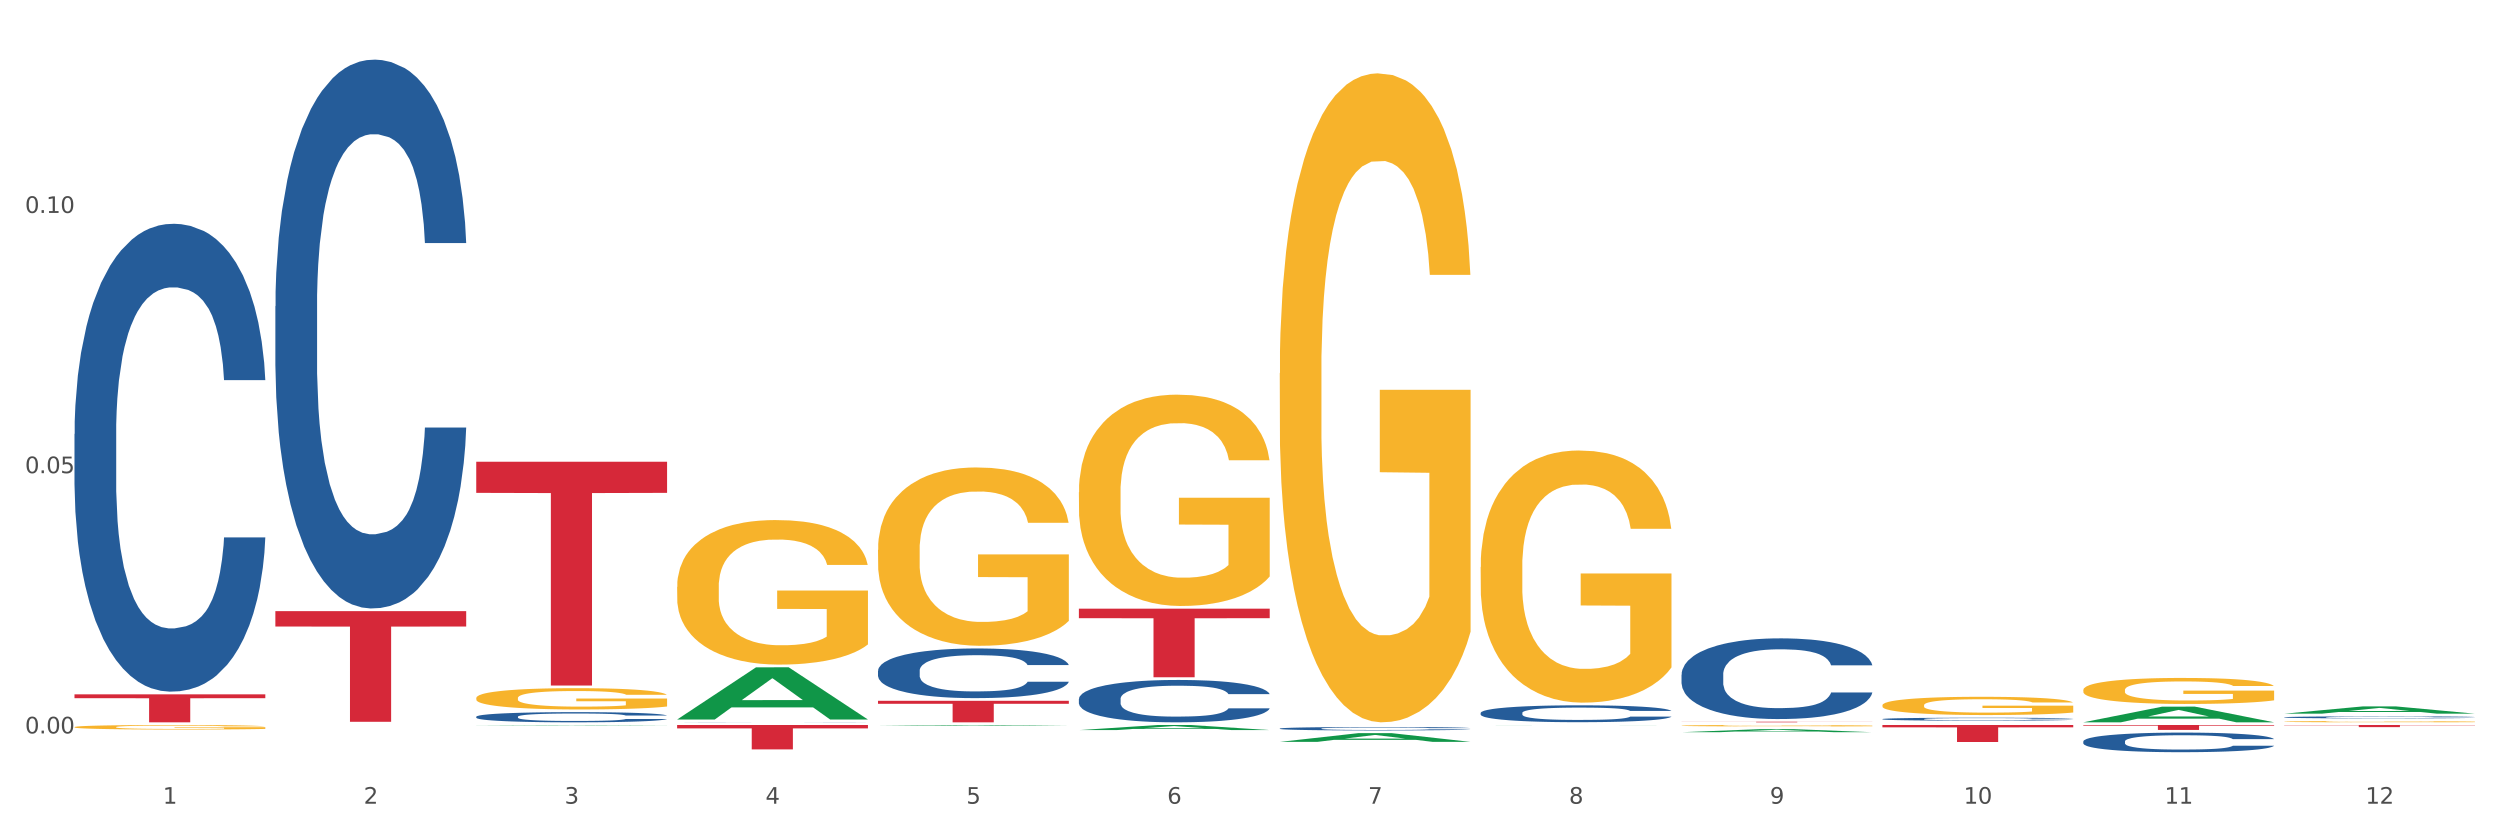 <?xml version="1.0" encoding="utf-8" standalone="no"?>
<!DOCTYPE svg PUBLIC "-//W3C//DTD SVG 1.1//EN"
  "http://www.w3.org/Graphics/SVG/1.1/DTD/svg11.dtd">
<svg xmlns:xlink="http://www.w3.org/1999/xlink" width="1080pt" height="360pt" viewBox="0 0 1080 360" xmlns="http://www.w3.org/2000/svg" version="1.1">
 <rect x="0" y="0" width="1080" height="360" fill="#333333" stroke="none"/>
 <defs>
  <style type="text/css">*{stroke-linejoin: round; stroke-linecap: butt}</style>
 </defs>
 <g id="figure_1">
  <g id="patch_1">
   <path d="M 0 360 
L 1080 360 
L 1080 0 
L 0 0 
z
" style="fill: #ffffff; stroke: #ffffff; stroke-linejoin: miter"/>
  </g>
  <g id="axes_1">
   <g id="matplotlib.axis_1">
    <g id="xtick_1">
     <g id="text_1">
      <!-- 1 -->
      <g style="fill: #4d4d4d" transform="translate(70.342 347.204) scale(0.096 -0.096)">
       <defs>
        <path id="DejaVuSans-31" d="M 794 531 
L 1825 531 
L 1825 4091 
L 703 3866 
L 703 4441 
L 1819 4666 
L 2450 4666 
L 2450 531 
L 3481 531 
L 3481 0 
L 794 0 
L 794 531 
z
" transform="scale(0.016)"/>
       </defs>
       <use xlink:href="#DejaVuSans-31"/>
      </g>
     </g>
    </g>
    <g id="xtick_2">
     <g id="text_2">
      <!-- 2 -->
      <g style="fill: #4d4d4d" transform="translate(157.122 347.204) scale(0.096 -0.096)">
       <defs>
        <path id="DejaVuSans-32" d="M 1228 531 
L 3431 531 
L 3431 0 
L 469 0 
L 469 531 
Q 828 903 1448 1529 
Q 2069 2156 2228 2338 
Q 2531 2678 2651 2914 
Q 2772 3150 2772 3378 
Q 2772 3750 2511 3984 
Q 2250 4219 1831 4219 
Q 1534 4219 1204 4116 
Q 875 4013 500 3803 
L 500 4441 
Q 881 4594 1212 4672 
Q 1544 4750 1819 4750 
Q 2544 4750 2975 4387 
Q 3406 4025 3406 3419 
Q 3406 3131 3298 2873 
Q 3191 2616 2906 2266 
Q 2828 2175 2409 1742 
Q 1991 1309 1228 531 
z
" transform="scale(0.016)"/>
       </defs>
       <use xlink:href="#DejaVuSans-32"/>
      </g>
     </g>
    </g>
    <g id="xtick_3">
     <g id="text_3">
      <!-- 3 -->
      <g style="fill: #4d4d4d" transform="translate(243.902 347.204) scale(0.096 -0.096)">
       <defs>
        <path id="DejaVuSans-33" d="M 2597 2516 
Q 3050 2419 3304 2112 
Q 3559 1806 3559 1356 
Q 3559 666 3084 287 
Q 2609 -91 1734 -91 
Q 1441 -91 1130 -33 
Q 819 25 488 141 
L 488 750 
Q 750 597 1062 519 
Q 1375 441 1716 441 
Q 2309 441 2620 675 
Q 2931 909 2931 1356 
Q 2931 1769 2642 2001 
Q 2353 2234 1838 2234 
L 1294 2234 
L 1294 2753 
L 1863 2753 
Q 2328 2753 2575 2939 
Q 2822 3125 2822 3475 
Q 2822 3834 2567 4026 
Q 2313 4219 1838 4219 
Q 1578 4219 1281 4162 
Q 984 4106 628 3988 
L 628 4550 
Q 988 4650 1302 4700 
Q 1616 4750 1894 4750 
Q 2613 4750 3031 4423 
Q 3450 4097 3450 3541 
Q 3450 3153 3228 2886 
Q 3006 2619 2597 2516 
z
" transform="scale(0.016)"/>
       </defs>
       <use xlink:href="#DejaVuSans-33"/>
      </g>
     </g>
    </g>
    <g id="xtick_4">
     <g id="text_4">
      <!-- 4 -->
      <g style="fill: #4d4d4d" transform="translate(330.683 347.204) scale(0.096 -0.096)">
       <defs>
        <path id="DejaVuSans-34" d="M 2419 4116 
L 825 1625 
L 2419 1625 
L 2419 4116 
z
M 2253 4666 
L 3047 4666 
L 3047 1625 
L 3713 1625 
L 3713 1100 
L 3047 1100 
L 3047 0 
L 2419 0 
L 2419 1100 
L 313 1100 
L 313 1709 
L 2253 4666 
z
" transform="scale(0.016)"/>
       </defs>
       <use xlink:href="#DejaVuSans-34"/>
      </g>
     </g>
    </g>
    <g id="xtick_5">
     <g id="text_5">
      <!-- 5 -->
      <g style="fill: #4d4d4d" transform="translate(417.463 347.204) scale(0.096 -0.096)">
       <defs>
        <path id="DejaVuSans-35" d="M 691 4666 
L 3169 4666 
L 3169 4134 
L 1269 4134 
L 1269 2991 
Q 1406 3038 1543 3061 
Q 1681 3084 1819 3084 
Q 2600 3084 3056 2656 
Q 3513 2228 3513 1497 
Q 3513 744 3044 326 
Q 2575 -91 1722 -91 
Q 1428 -91 1123 -41 
Q 819 9 494 109 
L 494 744 
Q 775 591 1075 516 
Q 1375 441 1709 441 
Q 2250 441 2565 725 
Q 2881 1009 2881 1497 
Q 2881 1984 2565 2268 
Q 2250 2553 1709 2553 
Q 1456 2553 1204 2497 
Q 953 2441 691 2322 
L 691 4666 
z
" transform="scale(0.016)"/>
       </defs>
       <use xlink:href="#DejaVuSans-35"/>
      </g>
     </g>
    </g>
    <g id="xtick_6">
     <g id="text_6">
      <!-- 6 -->
      <g style="fill: #4d4d4d" transform="translate(504.243 347.204) scale(0.096 -0.096)">
       <defs>
        <path id="DejaVuSans-36" d="M 2113 2584 
Q 1688 2584 1439 2293 
Q 1191 2003 1191 1497 
Q 1191 994 1439 701 
Q 1688 409 2113 409 
Q 2538 409 2786 701 
Q 3034 994 3034 1497 
Q 3034 2003 2786 2293 
Q 2538 2584 2113 2584 
z
M 3366 4563 
L 3366 3988 
Q 3128 4100 2886 4159 
Q 2644 4219 2406 4219 
Q 1781 4219 1451 3797 
Q 1122 3375 1075 2522 
Q 1259 2794 1537 2939 
Q 1816 3084 2150 3084 
Q 2853 3084 3261 2657 
Q 3669 2231 3669 1497 
Q 3669 778 3244 343 
Q 2819 -91 2113 -91 
Q 1303 -91 875 529 
Q 447 1150 447 2328 
Q 447 3434 972 4092 
Q 1497 4750 2381 4750 
Q 2619 4750 2861 4703 
Q 3103 4656 3366 4563 
z
" transform="scale(0.016)"/>
       </defs>
       <use xlink:href="#DejaVuSans-36"/>
      </g>
     </g>
    </g>
    <g id="xtick_7">
     <g id="text_7">
      <!-- 7 -->
      <g style="fill: #4d4d4d" transform="translate(591.024 347.204) scale(0.096 -0.096)">
       <defs>
        <path id="DejaVuSans-37" d="M 525 4666 
L 3525 4666 
L 3525 4397 
L 1831 0 
L 1172 0 
L 2766 4134 
L 525 4134 
L 525 4666 
z
" transform="scale(0.016)"/>
       </defs>
       <use xlink:href="#DejaVuSans-37"/>
      </g>
     </g>
    </g>
    <g id="xtick_8">
     <g id="text_8">
      <!-- 8 -->
      <g style="fill: #4d4d4d" transform="translate(677.804 347.204) scale(0.096 -0.096)">
       <defs>
        <path id="DejaVuSans-38" d="M 2034 2216 
Q 1584 2216 1326 1975 
Q 1069 1734 1069 1313 
Q 1069 891 1326 650 
Q 1584 409 2034 409 
Q 2484 409 2743 651 
Q 3003 894 3003 1313 
Q 3003 1734 2745 1975 
Q 2488 2216 2034 2216 
z
M 1403 2484 
Q 997 2584 770 2862 
Q 544 3141 544 3541 
Q 544 4100 942 4425 
Q 1341 4750 2034 4750 
Q 2731 4750 3128 4425 
Q 3525 4100 3525 3541 
Q 3525 3141 3298 2862 
Q 3072 2584 2669 2484 
Q 3125 2378 3379 2068 
Q 3634 1759 3634 1313 
Q 3634 634 3220 271 
Q 2806 -91 2034 -91 
Q 1263 -91 848 271 
Q 434 634 434 1313 
Q 434 1759 690 2068 
Q 947 2378 1403 2484 
z
M 1172 3481 
Q 1172 3119 1398 2916 
Q 1625 2713 2034 2713 
Q 2441 2713 2670 2916 
Q 2900 3119 2900 3481 
Q 2900 3844 2670 4047 
Q 2441 4250 2034 4250 
Q 1625 4250 1398 4047 
Q 1172 3844 1172 3481 
z
" transform="scale(0.016)"/>
       </defs>
       <use xlink:href="#DejaVuSans-38"/>
      </g>
     </g>
    </g>
    <g id="xtick_9">
     <g id="text_9">
      <!-- 9 -->
      <g style="fill: #4d4d4d" transform="translate(764.584 347.204) scale(0.096 -0.096)">
       <defs>
        <path id="DejaVuSans-39" d="M 703 97 
L 703 672 
Q 941 559 1184 500 
Q 1428 441 1663 441 
Q 2288 441 2617 861 
Q 2947 1281 2994 2138 
Q 2813 1869 2534 1725 
Q 2256 1581 1919 1581 
Q 1219 1581 811 2004 
Q 403 2428 403 3163 
Q 403 3881 828 4315 
Q 1253 4750 1959 4750 
Q 2769 4750 3195 4129 
Q 3622 3509 3622 2328 
Q 3622 1225 3098 567 
Q 2575 -91 1691 -91 
Q 1453 -91 1209 -44 
Q 966 3 703 97 
z
M 1959 2075 
Q 2384 2075 2632 2365 
Q 2881 2656 2881 3163 
Q 2881 3666 2632 3958 
Q 2384 4250 1959 4250 
Q 1534 4250 1286 3958 
Q 1038 3666 1038 3163 
Q 1038 2656 1286 2365 
Q 1534 2075 1959 2075 
z
" transform="scale(0.016)"/>
       </defs>
       <use xlink:href="#DejaVuSans-39"/>
      </g>
     </g>
    </g>
    <g id="xtick_10">
     <g id="text_10">
      <!-- 10 -->
      <g style="fill: #4d4d4d" transform="translate(848.311 347.204) scale(0.096 -0.096)">
       <defs>
        <path id="DejaVuSans-30" d="M 2034 4250 
Q 1547 4250 1301 3770 
Q 1056 3291 1056 2328 
Q 1056 1369 1301 889 
Q 1547 409 2034 409 
Q 2525 409 2770 889 
Q 3016 1369 3016 2328 
Q 3016 3291 2770 3770 
Q 2525 4250 2034 4250 
z
M 2034 4750 
Q 2819 4750 3233 4129 
Q 3647 3509 3647 2328 
Q 3647 1150 3233 529 
Q 2819 -91 2034 -91 
Q 1250 -91 836 529 
Q 422 1150 422 2328 
Q 422 3509 836 4129 
Q 1250 4750 2034 4750 
z
" transform="scale(0.016)"/>
       </defs>
       <use xlink:href="#DejaVuSans-31"/>
       <use xlink:href="#DejaVuSans-30" transform="translate(63.623 0)"/>
      </g>
     </g>
    </g>
    <g id="xtick_11">
     <g id="text_11">
      <!-- 11 -->
      <g style="fill: #4d4d4d" transform="translate(935.091 347.204) scale(0.096 -0.096)">
       <use xlink:href="#DejaVuSans-31"/>
       <use xlink:href="#DejaVuSans-31" transform="translate(63.623 0)"/>
      </g>
     </g>
    </g>
    <g id="xtick_12">
     <g id="text_12">
      <!-- 12 -->
      <g style="fill: #4d4d4d" transform="translate(1021.871 347.204) scale(0.096 -0.096)">
       <use xlink:href="#DejaVuSans-31"/>
       <use xlink:href="#DejaVuSans-32" transform="translate(63.623 0)"/>
      </g>
     </g>
    </g>
    <g id="xtick_13"/>
    <g id="xtick_14"/>
    <g id="xtick_15"/>
    <g id="xtick_16"/>
    <g id="xtick_17"/>
    <g id="xtick_18"/>
    <g id="xtick_19"/>
    <g id="xtick_20"/>
    <g id="xtick_21"/>
    <g id="xtick_22"/>
    <g id="xtick_23"/>
   </g>
   <g id="matplotlib.axis_2">
    <g id="ytick_1">
     <g id="text_13">
      <!-- 0.00 -->
      <g style="fill: #4d4d4d" transform="translate(10.8 316.844) scale(0.096 -0.096)">
       <defs>
        <path id="DejaVuSans-2e" d="M 684 794 
L 1344 794 
L 1344 0 
L 684 0 
L 684 794 
z
" transform="scale(0.016)"/>
       </defs>
       <use xlink:href="#DejaVuSans-30"/>
       <use xlink:href="#DejaVuSans-2e" transform="translate(63.623 0)"/>
       <use xlink:href="#DejaVuSans-30" transform="translate(95.41 0)"/>
       <use xlink:href="#DejaVuSans-30" transform="translate(159.033 0)"/>
      </g>
     </g>
    </g>
    <g id="ytick_2">
     <g id="text_14">
      <!-- 0.05 -->
      <g style="fill: #4d4d4d" transform="translate(10.8 204.415) scale(0.096 -0.096)">
       <use xlink:href="#DejaVuSans-30"/>
       <use xlink:href="#DejaVuSans-2e" transform="translate(63.623 0)"/>
       <use xlink:href="#DejaVuSans-30" transform="translate(95.41 0)"/>
       <use xlink:href="#DejaVuSans-35" transform="translate(159.033 0)"/>
      </g>
     </g>
    </g>
    <g id="ytick_3">
     <g id="text_15">
      <!-- 0.10 -->
      <g style="fill: #4d4d4d" transform="translate(10.8 91.986) scale(0.096 -0.096)">
       <use xlink:href="#DejaVuSans-30"/>
       <use xlink:href="#DejaVuSans-2e" transform="translate(63.623 0)"/>
       <use xlink:href="#DejaVuSans-31" transform="translate(95.41 0)"/>
       <use xlink:href="#DejaVuSans-30" transform="translate(159.033 0)"/>
      </g>
     </g>
    </g>
    <g id="ytick_4"/>
    <g id="ytick_5"/>
    <g id="ytick_6"/>
   </g>
   <g id="PolyCollection_1">
    <path d="M 205.736 313.386 
L 205.821 313.386 
L 239.817 313.197 
L 253.926 313.197 
L 288.177 313.387 
L 271.859 313.387 
L 264.464 313.343 
L 229.363 313.343 
L 229.108 313.343 
L 221.969 313.387 
L 205.736 313.387 
L 205.736 313.386 
L 233.783 313.316 
L 260.045 313.316 
L 247.041 313.237 
L 246.871 313.237 
L 246.701 313.238 
L 233.698 313.316 
L 233.783 313.316 
L 205.736 313.386 
z
" clip-path="url(#p5ef7138128)" style="fill: #109648"/>
    <path d="M 292.516 310.804 
L 292.601 310.783 
L 326.597 288.285 
L 340.706 288.264 
L 374.957 310.847 
L 358.639 310.847 
L 351.245 305.588 
L 316.144 305.588 
L 315.889 305.673 
L 308.749 310.847 
L 292.516 310.847 
L 292.516 310.804 
L 320.563 302.45 
L 346.825 302.429 
L 333.822 293.078 
L 333.652 293.035 
L 333.482 293.099 
L 320.478 302.429 
L 320.563 302.45 
L 292.516 310.804 
z
" clip-path="url(#p5ef7138128)" style="fill: #109648"/>
    <path d="M 379.296 313.571 
L 379.381 313.57 
L 413.378 313.197 
L 427.486 313.197 
L 461.738 313.571 
L 445.419 313.571 
L 438.025 313.484 
L 402.924 313.484 
L 402.669 313.486 
L 395.53 313.571 
L 379.296 313.571 
L 379.296 313.571 
L 407.343 313.432 
L 433.606 313.432 
L 420.602 313.277 
L 420.432 313.276 
L 420.262 313.277 
L 407.258 313.432 
L 407.343 313.432 
L 379.296 313.571 
z
" clip-path="url(#p5ef7138128)" style="fill: #109648"/>
    <path d="M 466.077 315.399 
L 466.162 315.397 
L 500.158 313.199 
L 514.267 313.197 
L 548.518 315.403 
L 532.2 315.403 
L 524.805 314.889 
L 489.704 314.889 
L 489.449 314.898 
L 482.31 315.403 
L 466.077 315.403 
L 466.077 315.399 
L 494.124 314.583 
L 520.386 314.581 
L 507.382 313.667 
L 507.212 313.663 
L 507.042 313.669 
L 494.039 314.581 
L 494.124 314.583 
L 466.077 315.399 
z
" clip-path="url(#p5ef7138128)" style="fill: #109648"/>
    <path d="M 292.516 253.524 
L 292.613 253.467 
L 292.613 251.414 
L 292.808 249.646 
L 293.781 245.368 
L 295.241 241.833 
L 296.312 239.951 
L 297.383 238.411 
L 298.648 236.871 
L 300.205 235.274 
L 303.028 232.936 
L 304.78 231.738 
L 306.921 230.484 
L 310.815 228.659 
L 313.637 227.632 
L 316.557 226.777 
L 321.327 225.75 
L 324.441 225.294 
L 327.751 224.952 
L 331.741 224.724 
L 334.759 224.667 
L 341.377 224.838 
L 347.023 225.351 
L 349.748 225.75 
L 353.252 226.435 
L 355.101 226.891 
L 358.119 227.803 
L 361.233 229.001 
L 363.375 230.027 
L 366.587 231.966 
L 369.02 233.905 
L 371.259 236.301 
L 372.427 237.955 
L 373.303 239.494 
L 374.081 241.262 
L 374.86 244.057 
L 357.34 244.057 
L 356.659 242.061 
L 355.588 240.179 
L 354.031 238.354 
L 352.668 237.213 
L 350.332 235.787 
L 348.191 234.875 
L 345.952 234.191 
L 343.227 233.62 
L 341.085 233.335 
L 338.068 233.107 
L 332.131 233.164 
L 328.14 233.62 
L 325.415 234.191 
L 323.663 234.704 
L 322.105 235.274 
L 320.353 236.073 
L 318.309 237.27 
L 316.849 238.354 
L 315.389 239.723 
L 314.221 241.091 
L 313.151 242.688 
L 312.275 244.399 
L 311.593 246.167 
L 311.009 248.334 
L 310.523 251.927 
L 310.523 259.74 
L 310.717 261.508 
L 311.204 263.846 
L 311.788 265.614 
L 312.761 267.724 
L 313.637 269.15 
L 315.292 271.203 
L 317.141 272.914 
L 318.601 273.998 
L 320.061 274.91 
L 322.592 276.165 
L 325.415 277.191 
L 327.848 277.819 
L 331.157 278.389 
L 333.396 278.617 
L 335.343 278.731 
L 340.112 278.731 
L 343.519 278.56 
L 347.315 278.161 
L 350.235 277.648 
L 352.668 277.02 
L 355.393 275.994 
L 357.145 275.024 
L 357.145 263.105 
L 335.732 263.048 
L 335.732 255.121 
L 374.957 255.121 
L 374.957 278.389 
L 373.303 279.587 
L 371.453 280.67 
L 369.507 281.64 
L 366.587 282.837 
L 363.083 283.978 
L 359.968 284.776 
L 356.659 285.461 
L 352.765 286.088 
L 347.704 286.658 
L 344.589 286.886 
L 340.696 287.057 
L 336.121 287.114 
L 332.131 287 
L 328.237 286.715 
L 324.149 286.202 
L 320.159 285.461 
L 317.141 284.719 
L 314.124 283.807 
L 310.912 282.609 
L 308.381 281.469 
L 306.435 280.442 
L 304.293 279.13 
L 301.957 277.419 
L 300.205 275.88 
L 298.648 274.283 
L 296.993 272.23 
L 295.825 270.462 
L 294.657 268.238 
L 293.976 266.584 
L 293.197 264.017 
L 292.613 260.424 
L 292.516 253.524 
z
" clip-path="url(#p5ef7138128)" style="fill: #f7b32b"/>
    <path d="M 379.296 237.541 
L 379.394 237.471 
L 379.394 234.938 
L 379.588 232.757 
L 380.562 227.479 
L 382.022 223.117 
L 383.092 220.795 
L 384.163 218.895 
L 385.428 216.995 
L 386.986 215.025 
L 389.808 212.14 
L 391.56 210.662 
L 393.702 209.114 
L 397.595 206.863 
L 400.418 205.596 
L 403.338 204.541 
L 408.107 203.274 
L 411.222 202.711 
L 414.531 202.289 
L 418.522 202.008 
L 421.539 201.937 
L 428.158 202.148 
L 433.803 202.782 
L 436.528 203.274 
L 440.032 204.119 
L 441.882 204.682 
L 444.899 205.807 
L 448.014 207.285 
L 450.155 208.552 
L 453.367 210.944 
L 455.8 213.336 
L 458.039 216.292 
L 459.207 218.332 
L 460.083 220.232 
L 460.862 222.413 
L 461.64 225.861 
L 444.12 225.861 
L 443.439 223.398 
L 442.368 221.076 
L 440.811 218.825 
L 439.448 217.417 
L 437.112 215.658 
L 434.971 214.532 
L 432.732 213.688 
L 430.007 212.984 
L 427.866 212.633 
L 424.848 212.351 
L 418.911 212.422 
L 414.92 212.984 
L 412.195 213.688 
L 410.443 214.321 
L 408.886 215.025 
L 407.134 216.01 
L 405.09 217.488 
L 403.63 218.825 
L 402.17 220.513 
L 401.002 222.202 
L 399.931 224.172 
L 399.055 226.283 
L 398.374 228.465 
L 397.79 231.138 
L 397.303 235.571 
L 397.303 245.211 
L 397.498 247.392 
L 397.984 250.277 
L 398.568 252.459 
L 399.542 255.062 
L 400.418 256.821 
L 402.072 259.354 
L 403.922 261.465 
L 405.382 262.802 
L 406.842 263.928 
L 409.372 265.476 
L 412.195 266.742 
L 414.628 267.516 
L 417.938 268.22 
L 420.176 268.502 
L 422.123 268.642 
L 426.892 268.642 
L 430.299 268.431 
L 434.095 267.939 
L 437.015 267.305 
L 439.448 266.531 
L 442.174 265.265 
L 443.926 264.069 
L 443.926 249.363 
L 422.512 249.292 
L 422.512 239.512 
L 461.738 239.512 
L 461.738 268.22 
L 460.083 269.698 
L 458.234 271.035 
L 456.287 272.231 
L 453.367 273.708 
L 449.863 275.116 
L 446.748 276.101 
L 443.439 276.945 
L 439.546 277.719 
L 434.484 278.423 
L 431.37 278.704 
L 427.476 278.915 
L 422.902 278.986 
L 418.911 278.845 
L 415.018 278.493 
L 410.93 277.86 
L 406.939 276.945 
L 403.922 276.03 
L 400.904 274.905 
L 397.692 273.427 
L 395.162 272.02 
L 393.215 270.753 
L 391.074 269.135 
L 388.738 267.024 
L 386.986 265.124 
L 385.428 263.154 
L 383.774 260.621 
L 382.606 258.44 
L 381.438 255.695 
L 380.756 253.655 
L 379.978 250.488 
L 379.394 246.055 
L 379.296 237.541 
z
" clip-path="url(#p5ef7138128)" style="fill: #f7b32b"/>
    <path d="M 32.175 314.105 
L 32.272 314.104 
L 32.272 314.039 
L 32.467 313.983 
L 33.44 313.849 
L 34.9 313.737 
L 35.971 313.678 
L 37.042 313.63 
L 38.307 313.581 
L 39.864 313.531 
L 42.687 313.457 
L 44.439 313.419 
L 46.58 313.38 
L 50.474 313.323 
L 53.296 313.29 
L 56.216 313.263 
L 60.986 313.231 
L 64.1 313.217 
L 67.41 313.206 
L 71.4 313.199 
L 74.418 313.197 
L 81.036 313.202 
L 86.682 313.218 
L 89.407 313.231 
L 92.911 313.252 
L 94.76 313.267 
L 97.778 313.296 
L 100.892 313.333 
L 103.034 313.366 
L 106.246 313.427 
L 108.679 313.488 
L 110.918 313.563 
L 112.086 313.615 
L 112.962 313.664 
L 113.74 313.719 
L 114.519 313.807 
L 96.999 313.807 
L 96.318 313.744 
L 95.247 313.685 
L 93.69 313.628 
L 92.327 313.592 
L 89.991 313.547 
L 87.85 313.518 
L 85.611 313.497 
L 82.886 313.479 
L 80.744 313.47 
L 77.727 313.463 
L 71.79 313.464 
L 67.799 313.479 
L 65.074 313.497 
L 63.322 313.513 
L 61.764 313.531 
L 60.012 313.556 
L 57.968 313.594 
L 56.508 313.628 
L 55.048 313.671 
L 53.88 313.714 
L 52.81 313.764 
L 51.934 313.818 
L 51.252 313.874 
L 50.668 313.942 
L 50.182 314.055 
L 50.182 314.301 
L 50.376 314.357 
L 50.863 314.43 
L 51.447 314.486 
L 52.42 314.552 
L 53.296 314.597 
L 54.951 314.662 
L 56.8 314.716 
L 58.26 314.75 
L 59.72 314.779 
L 62.251 314.818 
L 65.074 314.85 
L 67.507 314.87 
L 70.816 314.888 
L 73.055 314.895 
L 75.002 314.899 
L 79.771 314.899 
L 83.178 314.893 
L 86.974 314.881 
L 89.894 314.865 
L 92.327 314.845 
L 95.052 314.813 
L 96.804 314.782 
L 96.804 314.407 
L 75.391 314.405 
L 75.391 314.156 
L 114.616 314.156 
L 114.616 314.888 
L 112.962 314.926 
L 111.112 314.96 
L 109.166 314.99 
L 106.246 315.028 
L 102.742 315.064 
L 99.627 315.089 
L 96.318 315.111 
L 92.424 315.13 
L 87.363 315.148 
L 84.248 315.156 
L 80.355 315.161 
L 75.78 315.163 
L 71.79 315.159 
L 67.896 315.15 
L 63.808 315.134 
L 59.818 315.111 
L 56.8 315.087 
L 53.783 315.059 
L 50.571 315.021 
L 48.04 314.985 
L 46.094 314.953 
L 43.952 314.911 
L 41.616 314.858 
L 39.864 314.809 
L 38.307 314.759 
L 36.652 314.694 
L 35.484 314.639 
L 34.316 314.569 
L 33.635 314.516 
L 32.856 314.436 
L 32.272 314.323 
L 32.175 314.105 
z
" clip-path="url(#p5ef7138128)" style="fill: #f7b32b"/>
    <path d="M 726.418 313.486 
L 726.515 313.485 
L 726.515 313.465 
L 726.71 313.447 
L 727.683 313.404 
L 729.143 313.369 
L 730.214 313.35 
L 731.284 313.334 
L 732.55 313.319 
L 734.107 313.303 
L 736.93 313.28 
L 738.682 313.268 
L 740.823 313.255 
L 744.716 313.237 
L 747.539 313.227 
L 750.459 313.218 
L 755.228 313.208 
L 758.343 313.203 
L 761.652 313.2 
L 765.643 313.197 
L 768.66 313.197 
L 775.279 313.199 
L 780.924 313.204 
L 783.65 313.208 
L 787.154 313.215 
L 789.003 313.219 
L 792.02 313.228 
L 795.135 313.24 
L 797.276 313.251 
L 800.488 313.27 
L 802.922 313.289 
L 805.16 313.313 
L 806.328 313.33 
L 807.204 313.345 
L 807.983 313.363 
L 808.762 313.391 
L 791.242 313.391 
L 790.56 313.371 
L 789.49 313.352 
L 787.932 313.334 
L 786.57 313.322 
L 784.234 313.308 
L 782.092 313.299 
L 779.854 313.292 
L 777.128 313.286 
L 774.987 313.284 
L 771.97 313.281 
L 766.032 313.282 
L 762.042 313.286 
L 759.316 313.292 
L 757.564 313.297 
L 756.007 313.303 
L 754.255 313.311 
L 752.211 313.323 
L 750.751 313.334 
L 749.291 313.348 
L 748.123 313.361 
L 747.052 313.377 
L 746.176 313.394 
L 745.495 313.412 
L 744.911 313.434 
L 744.424 313.47 
L 744.424 313.548 
L 744.619 313.566 
L 745.106 313.589 
L 745.69 313.607 
L 746.663 313.628 
L 747.539 313.642 
L 749.194 313.663 
L 751.043 313.68 
L 752.503 313.691 
L 753.963 313.7 
L 756.494 313.713 
L 759.316 313.723 
L 761.75 313.729 
L 765.059 313.735 
L 767.298 313.737 
L 769.244 313.738 
L 774.014 313.738 
L 777.42 313.737 
L 781.216 313.733 
L 784.136 313.727 
L 786.57 313.721 
L 789.295 313.711 
L 791.047 313.701 
L 791.047 313.582 
L 769.634 313.581 
L 769.634 313.502 
L 808.859 313.502 
L 808.859 313.735 
L 807.204 313.747 
L 805.355 313.758 
L 803.408 313.767 
L 800.488 313.779 
L 796.984 313.791 
L 793.87 313.799 
L 790.56 313.806 
L 786.667 313.812 
L 781.606 313.818 
L 778.491 313.82 
L 774.598 313.822 
L 770.023 313.822 
L 766.032 313.821 
L 762.139 313.818 
L 758.051 313.813 
L 754.06 313.806 
L 751.043 313.798 
L 748.026 313.789 
L 744.814 313.777 
L 742.283 313.766 
L 740.336 313.755 
L 738.195 313.742 
L 735.859 313.725 
L 734.107 313.71 
L 732.55 313.694 
L 730.895 313.673 
L 729.727 313.655 
L 728.559 313.633 
L 727.878 313.617 
L 727.099 313.591 
L 726.515 313.555 
L 726.418 313.486 
z
" clip-path="url(#p5ef7138128)" style="fill: #f7b32b"/>
    <path d="M 552.857 161.237 
L 552.954 160.981 
L 552.954 151.763 
L 553.149 143.826 
L 554.122 124.622 
L 555.582 108.748 
L 556.653 100.298 
L 557.724 93.385 
L 558.989 86.472 
L 560.546 79.303 
L 563.369 68.805 
L 565.121 63.428 
L 567.262 57.795 
L 571.156 49.601 
L 573.978 44.993 
L 576.898 41.152 
L 581.668 36.543 
L 584.782 34.495 
L 588.092 32.959 
L 592.082 31.934 
L 595.1 31.678 
L 601.718 32.446 
L 607.364 34.751 
L 610.089 36.543 
L 613.593 39.616 
L 615.442 41.664 
L 618.46 45.761 
L 621.574 51.138 
L 623.716 55.746 
L 626.928 64.452 
L 629.361 73.158 
L 631.6 83.911 
L 632.768 91.337 
L 633.644 98.25 
L 634.422 106.187 
L 635.201 118.733 
L 617.681 118.733 
L 617 109.772 
L 615.929 101.322 
L 614.372 93.129 
L 613.009 88.008 
L 610.673 81.607 
L 608.532 77.51 
L 606.293 74.438 
L 603.568 71.877 
L 601.426 70.597 
L 598.409 69.573 
L 592.472 69.829 
L 588.481 71.877 
L 585.756 74.438 
L 584.004 76.742 
L 582.446 79.303 
L 580.694 82.887 
L 578.65 88.264 
L 577.19 93.129 
L 575.73 99.274 
L 574.562 105.419 
L 573.492 112.588 
L 572.616 120.27 
L 571.934 128.207 
L 571.35 137.937 
L 570.864 154.068 
L 570.864 189.146 
L 571.058 197.083 
L 571.545 207.581 
L 572.129 215.518 
L 573.102 224.992 
L 573.978 231.393 
L 575.633 240.611 
L 577.482 248.292 
L 578.942 253.157 
L 580.402 257.254 
L 582.933 262.887 
L 585.756 267.495 
L 588.189 270.312 
L 591.498 272.872 
L 593.737 273.896 
L 595.684 274.409 
L 600.453 274.409 
L 603.86 273.64 
L 607.656 271.848 
L 610.576 269.544 
L 613.009 266.727 
L 615.734 262.118 
L 617.486 257.766 
L 617.486 204.252 
L 596.073 203.996 
L 596.073 168.406 
L 635.298 168.406 
L 635.298 272.872 
L 633.644 278.249 
L 631.794 283.114 
L 629.848 287.467 
L 626.928 292.844 
L 623.424 297.965 
L 620.309 301.549 
L 617 304.622 
L 613.106 307.438 
L 608.045 309.999 
L 604.93 311.023 
L 601.037 311.791 
L 596.462 312.047 
L 592.472 311.535 
L 588.578 310.255 
L 584.49 307.95 
L 580.5 304.622 
L 577.482 301.293 
L 574.465 297.196 
L 571.253 291.82 
L 568.722 286.699 
L 566.776 282.09 
L 564.634 276.201 
L 562.298 268.52 
L 560.546 261.606 
L 558.989 254.437 
L 557.334 245.219 
L 556.166 237.282 
L 554.998 227.296 
L 554.317 219.871 
L 553.538 208.349 
L 552.954 192.218 
L 552.857 161.237 
z
" clip-path="url(#p5ef7138128)" style="fill: #f7b32b"/>
    <path d="M 639.637 244.95 
L 639.735 244.851 
L 639.735 241.27 
L 639.929 238.186 
L 640.903 230.725 
L 642.363 224.557 
L 643.433 221.274 
L 644.504 218.588 
L 645.769 215.902 
L 647.327 213.117 
L 650.149 209.038 
L 651.901 206.949 
L 654.043 204.76 
L 657.936 201.577 
L 660.759 199.786 
L 663.679 198.294 
L 668.448 196.503 
L 671.563 195.708 
L 674.872 195.111 
L 678.863 194.713 
L 681.88 194.613 
L 688.499 194.912 
L 694.144 195.807 
L 696.869 196.503 
L 700.373 197.697 
L 702.223 198.493 
L 705.24 200.085 
L 708.355 202.174 
L 710.496 203.964 
L 713.708 207.347 
L 716.141 210.729 
L 718.38 214.907 
L 719.548 217.792 
L 720.424 220.478 
L 721.203 223.562 
L 721.981 228.437 
L 704.461 228.437 
L 703.78 224.955 
L 702.709 221.672 
L 701.152 218.489 
L 699.789 216.499 
L 697.453 214.012 
L 695.312 212.42 
L 693.073 211.226 
L 690.348 210.232 
L 688.207 209.734 
L 685.189 209.336 
L 679.252 209.436 
L 675.261 210.232 
L 672.536 211.226 
L 670.784 212.122 
L 669.227 213.117 
L 667.475 214.509 
L 665.431 216.598 
L 663.971 218.489 
L 662.511 220.876 
L 661.343 223.264 
L 660.272 226.049 
L 659.396 229.034 
L 658.715 232.117 
L 658.131 235.898 
L 657.644 242.165 
L 657.644 255.794 
L 657.839 258.878 
L 658.325 262.956 
L 658.909 266.04 
L 659.883 269.721 
L 660.759 272.208 
L 662.413 275.789 
L 664.263 278.774 
L 665.723 280.664 
L 667.183 282.256 
L 669.713 284.444 
L 672.536 286.235 
L 674.969 287.329 
L 678.279 288.324 
L 680.517 288.722 
L 682.464 288.921 
L 687.233 288.921 
L 690.64 288.622 
L 694.436 287.926 
L 697.356 287.031 
L 699.789 285.936 
L 702.515 284.146 
L 704.267 282.455 
L 704.267 261.663 
L 682.853 261.564 
L 682.853 247.736 
L 722.079 247.736 
L 722.079 288.324 
L 720.424 290.413 
L 718.575 292.303 
L 716.628 293.994 
L 713.708 296.083 
L 710.204 298.073 
L 707.089 299.466 
L 703.78 300.66 
L 699.887 301.754 
L 694.825 302.749 
L 691.711 303.147 
L 687.817 303.445 
L 683.243 303.544 
L 679.252 303.346 
L 675.359 302.848 
L 671.271 301.953 
L 667.28 300.66 
L 664.263 299.366 
L 661.245 297.775 
L 658.033 295.686 
L 655.503 293.696 
L 653.556 291.905 
L 651.415 289.617 
L 649.079 286.633 
L 647.327 283.947 
L 645.769 281.161 
L 644.115 277.58 
L 642.947 274.496 
L 641.779 270.616 
L 641.097 267.731 
L 640.319 263.255 
L 639.735 256.988 
L 639.637 244.95 
z
" clip-path="url(#p5ef7138128)" style="fill: #f7b32b"/>
    <path d="M 466.077 212.677 
L 466.174 212.594 
L 466.174 209.592 
L 466.369 207.007 
L 467.342 200.753 
L 468.802 195.583 
L 469.873 192.832 
L 470.943 190.58 
L 472.209 188.329 
L 473.766 185.994 
L 476.589 182.575 
L 478.341 180.824 
L 480.482 178.99 
L 484.375 176.322 
L 487.198 174.821 
L 490.118 173.57 
L 494.887 172.069 
L 498.002 171.402 
L 501.311 170.902 
L 505.302 170.568 
L 508.319 170.485 
L 514.938 170.735 
L 520.583 171.485 
L 523.309 172.069 
L 526.813 173.07 
L 528.662 173.737 
L 531.679 175.071 
L 534.794 176.822 
L 536.935 178.323 
L 540.147 181.158 
L 542.581 183.993 
L 544.819 187.495 
L 545.987 189.913 
L 546.863 192.165 
L 547.642 194.75 
L 548.421 198.835 
L 530.901 198.835 
L 530.219 195.917 
L 529.149 193.165 
L 527.591 190.497 
L 526.229 188.829 
L 523.893 186.745 
L 521.751 185.411 
L 519.513 184.41 
L 516.787 183.576 
L 514.646 183.159 
L 511.629 182.826 
L 505.691 182.909 
L 501.701 183.576 
L 498.975 184.41 
L 497.223 185.16 
L 495.666 185.994 
L 493.914 187.162 
L 491.87 188.913 
L 490.41 190.497 
L 488.95 192.498 
L 487.782 194.499 
L 486.711 196.834 
L 485.835 199.336 
L 485.154 201.921 
L 484.57 205.089 
L 484.083 210.342 
L 484.083 221.766 
L 484.278 224.351 
L 484.765 227.77 
L 485.349 230.355 
L 486.322 233.44 
L 487.198 235.524 
L 488.853 238.526 
L 490.702 241.028 
L 492.162 242.612 
L 493.622 243.946 
L 496.153 245.781 
L 498.975 247.282 
L 501.409 248.199 
L 504.718 249.033 
L 506.957 249.366 
L 508.903 249.533 
L 513.673 249.533 
L 517.079 249.283 
L 520.875 248.699 
L 523.795 247.949 
L 526.229 247.031 
L 528.954 245.53 
L 530.706 244.113 
L 530.706 226.686 
L 509.293 226.602 
L 509.293 215.012 
L 548.518 215.012 
L 548.518 249.033 
L 546.863 250.784 
L 545.014 252.368 
L 543.067 253.786 
L 540.147 255.537 
L 536.643 257.204 
L 533.529 258.372 
L 530.219 259.372 
L 526.326 260.289 
L 521.265 261.123 
L 518.15 261.457 
L 514.257 261.707 
L 509.682 261.79 
L 505.691 261.624 
L 501.798 261.207 
L 497.71 260.456 
L 493.719 259.372 
L 490.702 258.288 
L 487.685 256.954 
L 484.473 255.203 
L 481.942 253.535 
L 479.995 252.034 
L 477.854 250.117 
L 475.518 247.615 
L 473.766 245.364 
L 472.209 243.029 
L 470.554 240.027 
L 469.386 237.442 
L 468.218 234.19 
L 467.537 231.772 
L 466.758 228.02 
L 466.174 222.767 
L 466.077 212.677 
z
" clip-path="url(#p5ef7138128)" style="fill: #f7b32b"/>
    <path d="M 639.637 313.219 
L 639.722 313.219 
L 673.719 313.197 
L 687.827 313.197 
L 722.079 313.219 
L 705.76 313.219 
L 698.366 313.214 
L 663.265 313.214 
L 663.01 313.214 
L 655.871 313.219 
L 639.637 313.219 
L 639.637 313.219 
L 667.684 313.211 
L 693.947 313.211 
L 680.943 313.202 
L 680.773 313.202 
L 680.603 313.202 
L 667.599 313.211 
L 667.684 313.211 
L 639.637 313.219 
z
" clip-path="url(#p5ef7138128)" style="fill: #109648"/>
    <path d="M 986.759 311.753 
L 986.856 311.753 
L 986.856 311.735 
L 987.051 311.72 
L 988.024 311.682 
L 989.484 311.651 
L 990.555 311.635 
L 991.625 311.621 
L 992.891 311.608 
L 994.448 311.594 
L 997.271 311.573 
L 999.023 311.563 
L 1001.164 311.552 
L 1005.057 311.536 
L 1007.88 311.527 
L 1010.8 311.52 
L 1015.569 311.511 
L 1018.684 311.507 
L 1021.993 311.504 
L 1025.984 311.502 
L 1029.001 311.501 
L 1035.62 311.503 
L 1041.265 311.507 
L 1043.991 311.511 
L 1047.495 311.517 
L 1049.344 311.521 
L 1052.361 311.529 
L 1055.476 311.539 
L 1057.617 311.548 
L 1060.829 311.565 
L 1063.263 311.582 
L 1065.501 311.603 
L 1066.669 311.617 
L 1067.545 311.631 
L 1068.324 311.646 
L 1069.103 311.671 
L 1051.583 311.671 
L 1050.901 311.653 
L 1049.831 311.637 
L 1048.273 311.621 
L 1046.911 311.611 
L 1044.575 311.598 
L 1042.433 311.59 
L 1040.195 311.584 
L 1037.469 311.579 
L 1035.328 311.577 
L 1032.311 311.575 
L 1026.373 311.575 
L 1022.383 311.579 
L 1019.657 311.584 
L 1017.905 311.589 
L 1016.348 311.594 
L 1014.596 311.601 
L 1012.552 311.611 
L 1011.092 311.621 
L 1009.632 311.633 
L 1008.464 311.645 
L 1007.393 311.659 
L 1006.517 311.674 
L 1005.836 311.689 
L 1005.252 311.708 
L 1004.765 311.739 
L 1004.765 311.808 
L 1004.96 311.823 
L 1005.447 311.844 
L 1006.031 311.859 
L 1007.004 311.878 
L 1007.88 311.89 
L 1009.535 311.908 
L 1011.384 311.923 
L 1012.844 311.932 
L 1014.304 311.94 
L 1016.835 311.951 
L 1019.657 311.96 
L 1022.091 311.966 
L 1025.4 311.971 
L 1027.639 311.973 
L 1029.585 311.974 
L 1034.355 311.974 
L 1037.761 311.972 
L 1041.557 311.969 
L 1044.477 311.964 
L 1046.911 311.959 
L 1049.636 311.95 
L 1051.388 311.941 
L 1051.388 311.837 
L 1029.975 311.837 
L 1029.975 311.767 
L 1069.2 311.767 
L 1069.2 311.971 
L 1067.545 311.981 
L 1065.696 311.991 
L 1063.749 311.999 
L 1060.829 312.01 
L 1057.325 312.02 
L 1054.211 312.027 
L 1050.901 312.033 
L 1047.008 312.038 
L 1041.947 312.043 
L 1038.832 312.045 
L 1034.939 312.047 
L 1030.364 312.047 
L 1026.373 312.046 
L 1022.48 312.044 
L 1018.392 312.039 
L 1014.401 312.033 
L 1011.384 312.026 
L 1008.367 312.018 
L 1005.155 312.008 
L 1002.624 311.998 
L 1000.677 311.989 
L 998.536 311.977 
L 996.2 311.962 
L 994.448 311.949 
L 992.891 311.935 
L 991.236 311.917 
L 990.068 311.902 
L 988.9 311.882 
L 988.219 311.868 
L 987.44 311.845 
L 986.856 311.814 
L 986.759 311.753 
z
" clip-path="url(#p5ef7138128)" style="fill: #f7b32b"/>
    <path d="M 899.978 298.067 
L 900.076 298.056 
L 900.076 297.687 
L 900.27 297.368 
L 901.244 296.598 
L 902.704 295.962 
L 903.774 295.623 
L 904.845 295.346 
L 906.11 295.068 
L 907.668 294.781 
L 910.49 294.36 
L 912.242 294.144 
L 914.384 293.918 
L 918.277 293.59 
L 921.1 293.405 
L 924.02 293.251 
L 928.789 293.066 
L 931.904 292.984 
L 935.213 292.922 
L 939.204 292.881 
L 942.221 292.871 
L 948.84 292.902 
L 954.485 292.994 
L 957.21 293.066 
L 960.714 293.189 
L 962.564 293.271 
L 965.581 293.436 
L 968.696 293.651 
L 970.837 293.836 
L 974.049 294.185 
L 976.482 294.534 
L 978.721 294.966 
L 979.889 295.263 
L 980.765 295.541 
L 981.544 295.859 
L 982.322 296.362 
L 964.802 296.362 
L 964.121 296.003 
L 963.05 295.664 
L 961.493 295.335 
L 960.13 295.13 
L 957.794 294.873 
L 955.653 294.709 
L 953.414 294.586 
L 950.689 294.483 
L 948.548 294.432 
L 945.53 294.391 
L 939.593 294.401 
L 935.602 294.483 
L 932.877 294.586 
L 931.125 294.678 
L 929.568 294.781 
L 927.816 294.925 
L 925.772 295.14 
L 924.312 295.335 
L 922.852 295.582 
L 921.684 295.828 
L 920.613 296.116 
L 919.737 296.424 
L 919.056 296.742 
L 918.472 297.132 
L 917.985 297.779 
L 917.985 299.186 
L 918.18 299.504 
L 918.666 299.925 
L 919.25 300.244 
L 920.224 300.623 
L 921.1 300.88 
L 922.754 301.25 
L 924.604 301.558 
L 926.064 301.753 
L 927.524 301.917 
L 930.054 302.143 
L 932.877 302.328 
L 935.31 302.441 
L 938.62 302.544 
L 940.858 302.585 
L 942.805 302.605 
L 947.574 302.605 
L 950.981 302.574 
L 954.777 302.503 
L 957.697 302.41 
L 960.13 302.297 
L 962.856 302.112 
L 964.608 301.938 
L 964.608 299.792 
L 943.194 299.781 
L 943.194 298.354 
L 982.42 298.354 
L 982.42 302.544 
L 980.765 302.759 
L 978.916 302.954 
L 976.969 303.129 
L 974.049 303.345 
L 970.545 303.55 
L 967.43 303.694 
L 964.121 303.817 
L 960.228 303.93 
L 955.166 304.032 
L 952.052 304.074 
L 948.158 304.104 
L 943.584 304.115 
L 939.593 304.094 
L 935.7 304.043 
L 931.612 303.95 
L 927.621 303.817 
L 924.604 303.683 
L 921.586 303.519 
L 918.374 303.303 
L 915.844 303.098 
L 913.897 302.913 
L 911.756 302.677 
L 909.42 302.369 
L 907.668 302.092 
L 906.11 301.804 
L 904.456 301.435 
L 903.288 301.116 
L 902.12 300.716 
L 901.438 300.418 
L 900.66 299.956 
L 900.076 299.309 
L 899.978 298.067 
z
" clip-path="url(#p5ef7138128)" style="fill: #f7b32b"/>
    <path d="M 813.198 304.658 
L 813.295 304.651 
L 813.295 304.391 
L 813.49 304.168 
L 814.463 303.628 
L 815.923 303.181 
L 816.994 302.943 
L 818.065 302.749 
L 819.33 302.554 
L 820.887 302.352 
L 823.71 302.057 
L 825.462 301.906 
L 827.603 301.747 
L 831.497 301.517 
L 834.319 301.387 
L 837.239 301.279 
L 842.009 301.149 
L 845.123 301.092 
L 848.433 301.048 
L 852.423 301.02 
L 855.441 301.012 
L 862.059 301.034 
L 867.705 301.099 
L 870.43 301.149 
L 873.934 301.236 
L 875.783 301.293 
L 878.801 301.409 
L 881.915 301.56 
L 884.057 301.69 
L 887.269 301.935 
L 889.702 302.18 
L 891.941 302.482 
L 893.109 302.691 
L 893.985 302.886 
L 894.763 303.109 
L 895.542 303.462 
L 878.022 303.462 
L 877.341 303.21 
L 876.27 302.972 
L 874.713 302.742 
L 873.35 302.597 
L 871.014 302.417 
L 868.873 302.302 
L 866.634 302.216 
L 863.909 302.144 
L 861.767 302.108 
L 858.75 302.079 
L 852.813 302.086 
L 848.822 302.144 
L 846.097 302.216 
L 844.345 302.28 
L 842.787 302.352 
L 841.035 302.453 
L 838.991 302.605 
L 837.531 302.742 
L 836.071 302.914 
L 834.903 303.087 
L 833.833 303.289 
L 832.957 303.505 
L 832.275 303.729 
L 831.691 304.002 
L 831.205 304.456 
L 831.205 305.443 
L 831.399 305.667 
L 831.886 305.962 
L 832.47 306.185 
L 833.443 306.452 
L 834.319 306.632 
L 835.974 306.892 
L 837.823 307.108 
L 839.283 307.245 
L 840.743 307.36 
L 843.274 307.518 
L 846.097 307.648 
L 848.53 307.727 
L 851.839 307.799 
L 854.078 307.828 
L 856.025 307.843 
L 860.794 307.843 
L 864.201 307.821 
L 867.997 307.77 
L 870.917 307.706 
L 873.35 307.626 
L 876.075 307.497 
L 877.827 307.374 
L 877.827 305.868 
L 856.414 305.861 
L 856.414 304.86 
L 895.639 304.86 
L 895.639 307.799 
L 893.985 307.951 
L 892.135 308.088 
L 890.189 308.21 
L 887.269 308.361 
L 883.765 308.505 
L 880.65 308.606 
L 877.341 308.693 
L 873.447 308.772 
L 868.386 308.844 
L 865.271 308.873 
L 861.378 308.894 
L 856.803 308.902 
L 852.813 308.887 
L 848.919 308.851 
L 844.831 308.786 
L 840.841 308.693 
L 837.823 308.599 
L 834.806 308.484 
L 831.594 308.332 
L 829.063 308.188 
L 827.117 308.059 
L 824.975 307.893 
L 822.639 307.677 
L 820.887 307.482 
L 819.33 307.281 
L 817.675 307.021 
L 816.507 306.798 
L 815.339 306.517 
L 814.658 306.308 
L 813.879 305.984 
L 813.295 305.53 
L 813.198 304.658 
z
" clip-path="url(#p5ef7138128)" style="fill: #f7b32b"/>
    <path d="M 205.736 301.542 
L 205.833 301.534 
L 205.833 301.231 
L 206.028 300.971 
L 207.001 300.341 
L 208.461 299.82 
L 209.532 299.543 
L 210.602 299.316 
L 211.868 299.089 
L 213.425 298.854 
L 216.248 298.51 
L 218 298.333 
L 220.141 298.148 
L 224.034 297.88 
L 226.857 297.728 
L 229.777 297.602 
L 234.546 297.451 
L 237.661 297.384 
L 240.97 297.334 
L 244.961 297.3 
L 247.978 297.292 
L 254.597 297.317 
L 260.242 297.392 
L 262.968 297.451 
L 266.472 297.552 
L 268.321 297.619 
L 271.338 297.754 
L 274.453 297.93 
L 276.594 298.081 
L 279.806 298.367 
L 282.24 298.652 
L 284.478 299.005 
L 285.646 299.249 
L 286.522 299.476 
L 287.301 299.736 
L 288.08 300.148 
L 270.56 300.148 
L 269.878 299.854 
L 268.808 299.576 
L 267.25 299.308 
L 265.888 299.14 
L 263.552 298.93 
L 261.41 298.795 
L 259.172 298.694 
L 256.446 298.61 
L 254.305 298.568 
L 251.288 298.535 
L 245.35 298.543 
L 241.36 298.61 
L 238.634 298.694 
L 236.882 298.77 
L 235.325 298.854 
L 233.573 298.972 
L 231.529 299.148 
L 230.069 299.308 
L 228.609 299.509 
L 227.441 299.711 
L 226.37 299.946 
L 225.494 300.198 
L 224.813 300.459 
L 224.229 300.778 
L 223.742 301.307 
L 223.742 302.458 
L 223.937 302.718 
L 224.424 303.063 
L 225.008 303.323 
L 225.981 303.634 
L 226.857 303.844 
L 228.512 304.146 
L 230.361 304.398 
L 231.821 304.558 
L 233.281 304.692 
L 235.812 304.877 
L 238.634 305.028 
L 241.068 305.121 
L 244.377 305.205 
L 246.616 305.238 
L 248.562 305.255 
L 253.332 305.255 
L 256.738 305.23 
L 260.534 305.171 
L 263.454 305.096 
L 265.888 305.003 
L 268.613 304.852 
L 270.365 304.709 
L 270.365 302.953 
L 248.952 302.945 
L 248.952 301.777 
L 288.177 301.777 
L 288.177 305.205 
L 286.522 305.381 
L 284.673 305.541 
L 282.726 305.684 
L 279.806 305.86 
L 276.302 306.028 
L 273.188 306.146 
L 269.878 306.246 
L 265.985 306.339 
L 260.924 306.423 
L 257.809 306.456 
L 253.916 306.482 
L 249.341 306.49 
L 245.35 306.473 
L 241.457 306.431 
L 237.369 306.356 
L 233.378 306.246 
L 230.361 306.137 
L 227.344 306.003 
L 224.132 305.826 
L 221.601 305.658 
L 219.654 305.507 
L 217.513 305.314 
L 215.177 305.062 
L 213.425 304.835 
L 211.868 304.6 
L 210.213 304.297 
L 209.045 304.037 
L 207.877 303.709 
L 207.196 303.466 
L 206.417 303.088 
L 205.833 302.559 
L 205.736 301.542 
z
" clip-path="url(#p5ef7138128)" style="fill: #f7b32b"/>
    <path d="M 899.978 320.285 
L 900.076 320.277 
L 900.076 320.061 
L 900.368 319.767 
L 901.44 319.225 
L 902.804 318.816 
L 905.143 318.336 
L 906.41 318.135 
L 908.067 317.911 
L 911.477 317.547 
L 915.375 317.238 
L 918.104 317.067 
L 920.15 316.959 
L 924.73 316.766 
L 927.361 316.681 
L 930.09 316.611 
L 932.429 316.565 
L 936.327 316.51 
L 939.445 316.487 
L 943.051 316.48 
L 946.071 316.487 
L 950.067 316.518 
L 955.914 316.611 
L 958.155 316.665 
L 961.176 316.758 
L 964.294 316.882 
L 966.828 317.006 
L 969.751 317.183 
L 972.772 317.415 
L 975.696 317.709 
L 977.742 317.98 
L 979.399 318.266 
L 980.86 318.614 
L 981.932 318.993 
L 982.42 319.311 
L 964.587 319.311 
L 964.099 319.024 
L 963.125 318.715 
L 962.15 318.506 
L 961.078 318.336 
L 959.422 318.143 
L 957.96 318.019 
L 955.524 317.872 
L 953.283 317.779 
L 951.431 317.725 
L 949.19 317.678 
L 944.415 317.632 
L 941.004 317.632 
L 938.86 317.648 
L 936.229 317.686 
L 933.988 317.74 
L 931.357 317.833 
L 929.31 317.934 
L 927.264 318.065 
L 926.095 318.158 
L 924.34 318.328 
L 923.171 318.467 
L 921.612 318.707 
L 920.735 318.877 
L 919.176 319.318 
L 918.494 319.643 
L 918.201 319.868 
L 918.006 320.115 
L 918.006 321.322 
L 918.591 321.863 
L 919.078 322.095 
L 919.858 322.358 
L 921.32 322.699 
L 923.463 323.031 
L 925.705 323.271 
L 927.556 323.418 
L 929.31 323.526 
L 931.064 323.611 
L 933.208 323.689 
L 934.962 323.735 
L 937.593 323.781 
L 940.712 323.805 
L 943.148 323.805 
L 948.118 323.766 
L 950.359 323.727 
L 952.503 323.673 
L 954.842 323.588 
L 956.693 323.495 
L 957.765 323.426 
L 959.519 323.279 
L 960.884 323.124 
L 962.053 322.946 
L 962.833 322.791 
L 963.71 322.559 
L 964.392 322.296 
L 964.587 322.157 
L 982.42 322.157 
L 982.03 322.436 
L 981.348 322.706 
L 979.983 323.07 
L 978.912 323.279 
L 977.255 323.534 
L 975.501 323.751 
L 973.065 323.99 
L 970.823 324.168 
L 968.485 324.323 
L 965.951 324.462 
L 961.371 324.656 
L 959.714 324.71 
L 956.206 324.803 
L 953.477 324.857 
L 949.482 324.911 
L 945.389 324.942 
L 941.102 324.95 
L 937.301 324.934 
L 933.111 324.888 
L 930.48 324.841 
L 927.556 324.772 
L 924.146 324.663 
L 920.93 324.532 
L 917.909 324.377 
L 915.083 324.199 
L 912.452 323.998 
L 909.041 323.665 
L 906.507 323.341 
L 904.656 323.039 
L 903.389 322.784 
L 902.122 322.459 
L 901.44 322.234 
L 900.368 321.693 
L 899.978 321.19 
L 899.978 320.285 
z
" clip-path="url(#p5ef7138128)" style="fill: #255c99"/>
    <path d="M 552.857 320.488 
L 552.942 320.484 
L 586.938 316.705 
L 601.047 316.702 
L 635.298 320.495 
L 618.98 320.495 
L 611.586 319.612 
L 576.485 319.612 
L 576.23 319.626 
L 569.09 320.495 
L 552.857 320.495 
L 552.857 320.488 
L 580.904 319.085 
L 607.166 319.081 
L 594.163 317.51 
L 593.993 317.503 
L 593.823 317.514 
L 580.819 319.081 
L 580.904 319.085 
L 552.857 320.488 
z
" clip-path="url(#p5ef7138128)" style="fill: #109648"/>
    <path d="M 639.637 307.972 
L 639.735 307.966 
L 639.735 307.779 
L 640.027 307.526 
L 641.099 307.06 
L 642.463 306.706 
L 644.802 306.293 
L 646.069 306.12 
L 647.726 305.927 
L 651.136 305.614 
L 655.034 305.347 
L 657.763 305.201 
L 659.809 305.107 
L 664.389 304.941 
L 667.02 304.867 
L 669.749 304.808 
L 672.088 304.768 
L 675.986 304.721 
L 679.104 304.701 
L 682.71 304.694 
L 685.73 304.701 
L 689.726 304.728 
L 695.573 304.808 
L 697.814 304.854 
L 700.835 304.934 
L 703.953 305.041 
L 706.487 305.147 
L 709.41 305.301 
L 712.431 305.5 
L 715.355 305.754 
L 717.401 305.987 
L 719.058 306.233 
L 720.519 306.533 
L 721.591 306.86 
L 722.079 307.133 
L 704.246 307.133 
L 703.758 306.886 
L 702.784 306.62 
L 701.809 306.44 
L 700.737 306.293 
L 699.081 306.127 
L 697.619 306.02 
L 695.183 305.894 
L 692.942 305.814 
L 691.09 305.767 
L 688.849 305.727 
L 684.074 305.687 
L 680.663 305.687 
L 678.519 305.7 
L 675.888 305.734 
L 673.647 305.78 
L 671.016 305.86 
L 668.969 305.947 
L 666.923 306.06 
L 665.754 306.14 
L 663.999 306.287 
L 662.83 306.407 
L 661.271 306.613 
L 660.394 306.76 
L 658.835 307.14 
L 658.153 307.419 
L 657.86 307.613 
L 657.665 307.826 
L 657.665 308.865 
L 658.25 309.332 
L 658.737 309.532 
L 659.517 309.758 
L 660.979 310.051 
L 663.122 310.338 
L 665.364 310.544 
L 667.215 310.671 
L 668.969 310.764 
L 670.723 310.838 
L 672.867 310.904 
L 674.621 310.944 
L 677.252 310.984 
L 680.371 311.004 
L 682.807 311.004 
L 687.777 310.971 
L 690.018 310.937 
L 692.162 310.891 
L 694.501 310.818 
L 696.352 310.738 
L 697.424 310.678 
L 699.178 310.551 
L 700.543 310.418 
L 701.712 310.264 
L 702.492 310.131 
L 703.369 309.931 
L 704.051 309.705 
L 704.246 309.585 
L 722.079 309.585 
L 721.689 309.825 
L 721.007 310.058 
L 719.642 310.371 
L 718.571 310.551 
L 716.914 310.771 
L 715.16 310.957 
L 712.724 311.164 
L 710.482 311.317 
L 708.144 311.45 
L 705.61 311.57 
L 701.03 311.737 
L 699.373 311.784 
L 695.865 311.864 
L 693.136 311.91 
L 689.141 311.957 
L 685.048 311.984 
L 680.761 311.99 
L 676.96 311.977 
L 672.77 311.937 
L 670.139 311.897 
L 667.215 311.837 
L 663.805 311.744 
L 660.589 311.63 
L 657.568 311.497 
L 654.742 311.344 
L 652.111 311.171 
L 648.7 310.884 
L 646.166 310.604 
L 644.315 310.344 
L 643.048 310.125 
L 641.781 309.845 
L 641.099 309.651 
L 640.027 309.185 
L 639.637 308.752 
L 639.637 307.972 
z
" clip-path="url(#p5ef7138128)" style="fill: #255c99"/>
    <path d="M 552.857 314.729 
L 552.954 314.728 
L 552.954 314.69 
L 553.247 314.638 
L 554.319 314.542 
L 555.683 314.47 
L 558.022 314.385 
L 559.289 314.35 
L 560.945 314.31 
L 564.356 314.246 
L 568.254 314.192 
L 570.982 314.162 
L 573.029 314.142 
L 577.609 314.108 
L 580.24 314.093 
L 582.969 314.081 
L 585.307 314.073 
L 589.205 314.063 
L 592.324 314.059 
L 595.929 314.058 
L 598.95 314.059 
L 602.945 314.065 
L 608.792 314.081 
L 611.034 314.091 
L 614.055 314.107 
L 617.173 314.129 
L 619.707 314.151 
L 622.63 314.182 
L 625.651 314.223 
L 628.574 314.275 
L 630.621 314.323 
L 632.277 314.373 
L 633.739 314.434 
L 634.811 314.501 
L 635.298 314.557 
L 617.465 314.557 
L 616.978 314.507 
L 616.004 314.452 
L 615.029 314.415 
L 613.957 314.385 
L 612.301 314.351 
L 610.839 314.329 
L 608.403 314.303 
L 606.161 314.287 
L 604.31 314.278 
L 602.068 314.269 
L 597.293 314.261 
L 593.883 314.261 
L 591.739 314.264 
L 589.108 314.271 
L 586.866 314.28 
L 584.235 314.297 
L 582.189 314.314 
L 580.143 314.338 
L 578.973 314.354 
L 577.219 314.384 
L 576.05 314.409 
L 574.491 314.451 
L 573.614 314.481 
L 572.054 314.559 
L 571.372 314.616 
L 571.08 314.655 
L 570.885 314.699 
L 570.885 314.912 
L 571.47 315.007 
L 571.957 315.048 
L 572.736 315.095 
L 574.198 315.155 
L 576.342 315.213 
L 578.583 315.256 
L 580.435 315.282 
L 582.189 315.301 
L 583.943 315.316 
L 586.087 315.329 
L 587.841 315.338 
L 590.472 315.346 
L 593.59 315.35 
L 596.027 315.35 
L 600.997 315.343 
L 603.238 315.336 
L 605.382 315.327 
L 607.72 315.312 
L 609.572 315.295 
L 610.644 315.283 
L 612.398 315.257 
L 613.762 315.23 
L 614.932 315.198 
L 615.711 315.171 
L 616.588 315.13 
L 617.27 315.084 
L 617.465 315.059 
L 635.298 315.059 
L 634.909 315.108 
L 634.226 315.156 
L 632.862 315.22 
L 631.79 315.257 
L 630.134 315.302 
L 628.379 315.34 
L 625.943 315.383 
L 623.702 315.414 
L 621.363 315.441 
L 618.83 315.466 
L 614.249 315.5 
L 612.593 315.51 
L 609.085 315.526 
L 606.356 315.535 
L 602.361 315.545 
L 598.268 315.551 
L 593.98 315.552 
L 590.18 315.549 
L 585.989 315.541 
L 583.358 315.533 
L 580.435 315.52 
L 577.024 315.501 
L 573.808 315.478 
L 570.788 315.451 
L 567.962 315.42 
L 565.33 315.384 
L 561.92 315.325 
L 559.386 315.268 
L 557.535 315.215 
L 556.268 315.17 
L 555.001 315.113 
L 554.319 315.073 
L 553.247 314.977 
L 552.857 314.889 
L 552.857 314.729 
z
" clip-path="url(#p5ef7138128)" style="fill: #255c99"/>
    <path d="M 466.077 262.94 
L 548.518 262.94 
L 548.518 267.061 
L 516.088 267.089 
L 516.088 292.592 
L 498.311 292.592 
L 498.311 267.089 
L 466.077 267.061 
L 466.077 262.968 
L 466.077 262.94 
z
" clip-path="url(#p5ef7138128)" style="fill: #d62839"/>
    <path d="M 379.296 302.742 
L 461.738 302.742 
L 461.738 304.035 
L 429.308 304.044 
L 429.308 312.047 
L 411.531 312.047 
L 411.531 304.044 
L 379.296 304.035 
L 379.296 302.75 
L 379.296 302.742 
z
" clip-path="url(#p5ef7138128)" style="fill: #d62839"/>
    <path d="M 292.516 313.197 
L 374.957 313.197 
L 374.957 314.66 
L 342.528 314.67 
L 342.528 323.728 
L 324.75 323.728 
L 324.75 314.67 
L 292.516 314.66 
L 292.516 313.207 
L 292.516 313.197 
z
" clip-path="url(#p5ef7138128)" style="fill: #d62839"/>
    <path d="M 205.736 199.483 
L 288.177 199.483 
L 288.177 212.915 
L 255.747 213.006 
L 255.747 296.142 
L 237.97 296.142 
L 237.97 213.006 
L 205.736 212.915 
L 205.736 199.574 
L 205.736 199.483 
z
" clip-path="url(#p5ef7138128)" style="fill: #d62839"/>
    <path d="M 899.978 313.197 
L 982.42 313.197 
L 982.42 313.493 
L 949.99 313.495 
L 949.99 315.33 
L 932.213 315.33 
L 932.213 313.495 
L 899.978 313.493 
L 899.978 313.199 
L 899.978 313.197 
z
" clip-path="url(#p5ef7138128)" style="fill: #d62839"/>
    <path d="M 986.759 313.197 
L 1069.2 313.197 
L 1069.2 313.325 
L 1036.77 313.326 
L 1036.77 314.117 
L 1018.993 314.117 
L 1018.993 313.326 
L 986.759 313.325 
L 986.759 313.198 
L 986.759 313.197 
z
" clip-path="url(#p5ef7138128)" style="fill: #d62839"/>
    <path d="M 986.759 309.863 
L 986.856 309.862 
L 986.856 309.839 
L 987.148 309.809 
L 988.22 309.752 
L 989.585 309.709 
L 991.923 309.659 
L 993.19 309.638 
L 994.847 309.614 
L 998.258 309.576 
L 1002.156 309.544 
L 1004.884 309.526 
L 1006.93 309.515 
L 1011.511 309.494 
L 1014.142 309.485 
L 1016.87 309.478 
L 1019.209 309.473 
L 1023.107 309.468 
L 1026.225 309.465 
L 1029.831 309.464 
L 1032.852 309.465 
L 1036.847 309.468 
L 1042.694 309.478 
L 1044.935 309.484 
L 1047.956 309.493 
L 1051.075 309.506 
L 1053.608 309.519 
L 1056.532 309.538 
L 1059.553 309.562 
L 1062.476 309.593 
L 1064.522 309.621 
L 1066.179 309.651 
L 1067.641 309.688 
L 1068.713 309.728 
L 1069.2 309.761 
L 1051.367 309.761 
L 1050.88 309.731 
L 1049.905 309.698 
L 1048.931 309.677 
L 1047.859 309.659 
L 1046.202 309.638 
L 1044.74 309.626 
L 1042.304 309.61 
L 1040.063 309.6 
L 1038.211 309.595 
L 1035.97 309.59 
L 1031.195 309.585 
L 1027.784 309.585 
L 1025.641 309.587 
L 1023.009 309.591 
L 1020.768 309.596 
L 1018.137 309.606 
L 1016.091 309.617 
L 1014.044 309.63 
L 1012.875 309.64 
L 1011.121 309.658 
L 1009.951 309.672 
L 1008.392 309.698 
L 1007.515 309.715 
L 1005.956 309.762 
L 1005.274 309.796 
L 1004.982 309.819 
L 1004.787 309.845 
L 1004.787 309.971 
L 1005.371 310.028 
L 1005.859 310.052 
L 1006.638 310.08 
L 1008.1 310.116 
L 1010.244 310.151 
L 1012.485 310.176 
L 1014.337 310.191 
L 1016.091 310.202 
L 1017.845 310.211 
L 1019.989 310.219 
L 1021.743 310.224 
L 1024.374 310.229 
L 1027.492 310.232 
L 1029.928 310.232 
L 1034.898 310.227 
L 1037.139 310.223 
L 1039.283 310.218 
L 1041.622 310.209 
L 1043.474 310.199 
L 1044.546 310.192 
L 1046.3 310.176 
L 1047.664 310.16 
L 1048.833 310.142 
L 1049.613 310.125 
L 1050.49 310.101 
L 1051.172 310.074 
L 1051.367 310.059 
L 1069.2 310.059 
L 1068.81 310.088 
L 1068.128 310.116 
L 1066.764 310.155 
L 1065.692 310.176 
L 1064.035 310.203 
L 1062.281 310.226 
L 1059.845 310.251 
L 1057.604 310.27 
L 1055.265 310.286 
L 1052.731 310.3 
L 1048.151 310.321 
L 1046.495 310.326 
L 1042.986 310.336 
L 1040.258 310.342 
L 1036.262 310.347 
L 1032.17 310.351 
L 1027.882 310.351 
L 1024.081 310.35 
L 1019.891 310.345 
L 1017.26 310.34 
L 1014.337 310.333 
L 1010.926 310.321 
L 1007.71 310.308 
L 1004.689 310.292 
L 1001.863 310.273 
L 999.232 310.252 
L 995.821 310.217 
L 993.288 310.183 
L 991.436 310.151 
L 990.169 310.125 
L 988.903 310.091 
L 988.22 310.067 
L 987.148 310.01 
L 986.759 309.958 
L 986.759 309.863 
z
" clip-path="url(#p5ef7138128)" style="fill: #255c99"/>
    <path d="M 118.955 132.293 
L 119.053 132.077 
L 119.053 126.014 
L 119.345 117.786 
L 120.417 102.628 
L 121.781 91.152 
L 124.12 77.727 
L 125.387 72.097 
L 127.044 65.818 
L 130.454 55.641 
L 134.352 46.98 
L 137.081 42.216 
L 139.127 39.184 
L 143.707 33.771 
L 146.338 31.389 
L 149.067 29.441 
L 151.406 28.141 
L 155.304 26.626 
L 158.422 25.976 
L 162.028 25.759 
L 165.048 25.976 
L 169.044 26.842 
L 174.891 29.441 
L 177.132 30.956 
L 180.153 33.555 
L 183.271 37.019 
L 185.805 40.484 
L 188.728 45.464 
L 191.749 51.96 
L 194.673 60.188 
L 196.719 67.767 
L 198.376 75.778 
L 199.837 85.522 
L 200.909 96.132 
L 201.397 105.01 
L 183.564 105.01 
L 183.076 96.998 
L 182.102 88.337 
L 181.127 82.491 
L 180.055 77.727 
L 178.399 72.314 
L 176.937 68.849 
L 174.501 64.735 
L 172.26 62.137 
L 170.408 60.621 
L 168.167 59.322 
L 163.392 58.023 
L 159.981 58.023 
L 157.837 58.456 
L 155.206 59.538 
L 152.965 61.054 
L 150.334 63.653 
L 148.287 66.467 
L 146.241 70.149 
L 145.071 72.747 
L 143.317 77.511 
L 142.148 81.408 
L 140.589 88.121 
L 139.712 92.884 
L 138.153 105.227 
L 137.471 114.321 
L 137.178 120.6 
L 136.983 127.529 
L 136.983 161.308 
L 137.568 176.466 
L 138.055 182.962 
L 138.835 190.324 
L 140.297 199.851 
L 142.44 209.162 
L 144.682 215.874 
L 146.533 219.989 
L 148.287 223.02 
L 150.041 225.402 
L 152.185 227.567 
L 153.939 228.866 
L 156.57 230.166 
L 159.689 230.815 
L 162.125 230.815 
L 167.095 229.732 
L 169.336 228.65 
L 171.48 227.134 
L 173.819 224.752 
L 175.67 222.154 
L 176.742 220.205 
L 178.496 216.091 
L 179.861 211.76 
L 181.03 206.78 
L 181.81 202.449 
L 182.687 195.953 
L 183.369 188.591 
L 183.564 184.694 
L 201.397 184.694 
L 201.007 192.489 
L 200.325 200.068 
L 198.96 210.245 
L 197.889 216.091 
L 196.232 223.236 
L 194.478 229.299 
L 192.042 236.012 
L 189.8 240.992 
L 187.462 245.323 
L 184.928 249.22 
L 180.348 254.634 
L 178.691 256.149 
L 175.183 258.748 
L 172.454 260.263 
L 168.459 261.779 
L 164.366 262.645 
L 160.079 262.862 
L 156.278 262.429 
L 152.088 261.13 
L 149.457 259.83 
L 146.533 257.882 
L 143.123 254.85 
L 139.907 251.169 
L 136.886 246.838 
L 134.06 241.858 
L 131.429 236.228 
L 128.018 226.918 
L 125.484 217.823 
L 123.633 209.378 
L 122.366 202.233 
L 121.099 193.139 
L 120.417 186.859 
L 119.345 171.702 
L 118.955 157.627 
L 118.955 132.293 
z
" clip-path="url(#p5ef7138128)" style="fill: #255c99"/>
    <path d="M 32.175 187.489 
L 32.272 187.304 
L 32.272 182.136 
L 32.565 175.121 
L 33.637 162.2 
L 35.001 152.417 
L 37.34 140.972 
L 38.607 136.173 
L 40.263 130.82 
L 43.674 122.144 
L 47.572 114.761 
L 50.3 110.7 
L 52.347 108.115 
L 56.927 103.501 
L 59.558 101.47 
L 62.287 99.809 
L 64.625 98.701 
L 68.523 97.409 
L 71.642 96.855 
L 75.247 96.671 
L 78.268 96.855 
L 82.263 97.594 
L 88.11 99.809 
L 90.352 101.101 
L 93.373 103.316 
L 96.491 106.269 
L 99.025 109.223 
L 101.948 113.468 
L 104.969 119.006 
L 107.892 126.02 
L 109.939 132.481 
L 111.595 139.311 
L 113.057 147.617 
L 114.129 156.662 
L 114.616 164.23 
L 96.783 164.23 
L 96.296 157.401 
L 95.322 150.017 
L 94.347 145.033 
L 93.275 140.972 
L 91.619 136.357 
L 90.157 133.404 
L 87.721 129.897 
L 85.479 127.682 
L 83.628 126.39 
L 81.386 125.282 
L 76.611 124.175 
L 73.201 124.175 
L 71.057 124.544 
L 68.426 125.467 
L 66.184 126.759 
L 63.553 128.974 
L 61.507 131.374 
L 59.461 134.512 
L 58.291 136.727 
L 56.537 140.788 
L 55.368 144.11 
L 53.809 149.832 
L 52.932 153.893 
L 51.372 164.415 
L 50.69 172.168 
L 50.398 177.521 
L 50.203 183.428 
L 50.203 212.224 
L 50.788 225.145 
L 51.275 230.682 
L 52.054 236.958 
L 53.516 245.08 
L 55.66 253.018 
L 57.901 258.74 
L 59.753 262.247 
L 61.507 264.831 
L 63.261 266.862 
L 65.405 268.708 
L 67.159 269.815 
L 69.79 270.923 
L 72.908 271.477 
L 75.345 271.477 
L 80.314 270.554 
L 82.556 269.631 
L 84.7 268.339 
L 87.038 266.308 
L 88.89 264.093 
L 89.962 262.432 
L 91.716 258.925 
L 93.08 255.233 
L 94.25 250.987 
L 95.029 247.295 
L 95.906 241.758 
L 96.588 235.482 
L 96.783 232.159 
L 114.616 232.159 
L 114.227 238.804 
L 113.544 245.265 
L 112.18 253.941 
L 111.108 258.925 
L 109.452 265.016 
L 107.697 270.185 
L 105.261 275.907 
L 103.02 280.152 
L 100.681 283.844 
L 98.148 287.167 
L 93.567 291.781 
L 91.911 293.074 
L 88.403 295.289 
L 85.674 296.581 
L 81.679 297.873 
L 77.586 298.611 
L 73.298 298.796 
L 69.498 298.427 
L 65.307 297.319 
L 62.676 296.212 
L 59.753 294.55 
L 56.342 291.966 
L 53.126 288.828 
L 50.105 285.136 
L 47.279 280.891 
L 44.648 276.091 
L 41.238 268.154 
L 38.704 260.401 
L 36.853 253.202 
L 35.586 247.111 
L 34.319 239.358 
L 33.637 234.005 
L 32.565 221.084 
L 32.175 209.086 
L 32.175 187.489 
z
" clip-path="url(#p5ef7138128)" style="fill: #255c99"/>
    <path d="M 986.759 308.309 
L 986.844 308.306 
L 1020.84 305.158 
L 1034.949 305.155 
L 1069.2 308.315 
L 1052.882 308.315 
L 1045.487 307.579 
L 1010.386 307.579 
L 1010.131 307.591 
L 1002.992 308.315 
L 986.759 308.315 
L 986.759 308.309 
L 1014.806 307.14 
L 1041.068 307.137 
L 1028.064 305.829 
L 1027.894 305.823 
L 1027.724 305.832 
L 1014.721 307.137 
L 1014.806 307.14 
L 986.759 308.309 
z
" clip-path="url(#p5ef7138128)" style="fill: #109648"/>
    <path d="M 899.978 312.034 
L 900.063 312.028 
L 934.06 305.271 
L 948.168 305.264 
L 982.42 312.047 
L 966.101 312.047 
L 958.707 310.468 
L 923.606 310.468 
L 923.351 310.493 
L 916.212 312.047 
L 899.978 312.047 
L 899.978 312.034 
L 928.025 309.525 
L 954.288 309.519 
L 941.284 306.71 
L 941.114 306.697 
L 940.944 306.716 
L 927.94 309.519 
L 928.025 309.525 
L 899.978 312.034 
z
" clip-path="url(#p5ef7138128)" style="fill: #109648"/>
    <path d="M 726.418 316.319 
L 726.503 316.318 
L 760.499 314.973 
L 774.608 314.972 
L 808.859 316.322 
L 792.541 316.322 
L 785.146 316.008 
L 750.045 316.008 
L 749.79 316.013 
L 742.651 316.322 
L 726.418 316.322 
L 726.418 316.319 
L 754.465 315.82 
L 780.727 315.819 
L 767.723 315.26 
L 767.553 315.257 
L 767.383 315.261 
L 754.38 315.819 
L 754.465 315.82 
L 726.418 316.319 
z
" clip-path="url(#p5ef7138128)" style="fill: #109648"/>
    <path d="M 32.175 299.946 
L 114.616 299.946 
L 114.616 301.627 
L 82.187 301.639 
L 82.187 312.047 
L 64.409 312.047 
L 64.409 301.639 
L 32.175 301.627 
L 32.175 299.957 
L 32.175 299.946 
z
" clip-path="url(#p5ef7138128)" style="fill: #d62839"/>
    <path d="M 118.955 264.012 
L 201.397 264.012 
L 201.397 270.655 
L 168.967 270.7 
L 168.967 311.821 
L 151.189 311.821 
L 151.189 270.7 
L 118.955 270.655 
L 118.955 264.056 
L 118.955 264.012 
z
" clip-path="url(#p5ef7138128)" style="fill: #d62839"/>
    <path d="M 726.418 291.432 
L 726.515 291.4 
L 726.515 290.508 
L 726.807 289.299 
L 727.879 287.07 
L 729.244 285.382 
L 731.582 283.408 
L 732.849 282.58 
L 734.506 281.657 
L 737.917 280.16 
L 741.815 278.886 
L 744.543 278.186 
L 746.589 277.74 
L 751.17 276.944 
L 753.801 276.594 
L 756.529 276.307 
L 758.868 276.116 
L 762.766 275.893 
L 765.884 275.798 
L 769.49 275.766 
L 772.511 275.798 
L 776.506 275.925 
L 782.353 276.307 
L 784.594 276.53 
L 787.615 276.912 
L 790.734 277.422 
L 793.267 277.931 
L 796.191 278.664 
L 799.212 279.619 
L 802.135 280.829 
L 804.181 281.943 
L 805.838 283.121 
L 807.3 284.554 
L 808.372 286.114 
L 808.859 287.42 
L 791.026 287.42 
L 790.539 286.242 
L 789.564 284.968 
L 788.59 284.108 
L 787.518 283.408 
L 785.861 282.612 
L 784.399 282.102 
L 781.963 281.497 
L 779.722 281.115 
L 777.87 280.892 
L 775.629 280.701 
L 770.854 280.51 
L 767.443 280.51 
L 765.3 280.574 
L 762.668 280.733 
L 760.427 280.956 
L 757.796 281.338 
L 755.75 281.752 
L 753.703 282.293 
L 752.534 282.676 
L 750.78 283.376 
L 749.61 283.949 
L 748.051 284.936 
L 747.174 285.637 
L 745.615 287.452 
L 744.933 288.789 
L 744.641 289.712 
L 744.446 290.731 
L 744.446 295.699 
L 745.03 297.927 
L 745.518 298.883 
L 746.297 299.965 
L 747.759 301.366 
L 749.903 302.735 
L 752.144 303.723 
L 753.996 304.327 
L 755.75 304.773 
L 757.504 305.124 
L 759.648 305.442 
L 761.402 305.633 
L 764.033 305.824 
L 767.151 305.92 
L 769.587 305.92 
L 774.557 305.76 
L 776.798 305.601 
L 778.942 305.378 
L 781.281 305.028 
L 783.133 304.646 
L 784.205 304.359 
L 785.959 303.754 
L 787.323 303.118 
L 788.492 302.385 
L 789.272 301.748 
L 790.149 300.793 
L 790.831 299.711 
L 791.026 299.137 
L 808.859 299.137 
L 808.469 300.284 
L 807.787 301.398 
L 806.423 302.895 
L 805.351 303.754 
L 803.694 304.805 
L 801.94 305.697 
L 799.504 306.684 
L 797.263 307.416 
L 794.924 308.053 
L 792.39 308.626 
L 787.81 309.422 
L 786.154 309.645 
L 782.645 310.027 
L 779.917 310.25 
L 775.921 310.473 
L 771.829 310.6 
L 767.541 310.632 
L 763.74 310.568 
L 759.55 310.377 
L 756.919 310.186 
L 753.996 309.9 
L 750.585 309.454 
L 747.369 308.913 
L 744.348 308.276 
L 741.522 307.543 
L 738.891 306.716 
L 735.48 305.346 
L 732.947 304.009 
L 731.095 302.767 
L 729.828 301.717 
L 728.562 300.379 
L 727.879 299.456 
L 726.807 297.227 
L 726.418 295.157 
L 726.418 291.432 
z
" clip-path="url(#p5ef7138128)" style="fill: #255c99"/>
    <path d="M 813.198 310.627 
L 813.295 310.625 
L 813.295 310.593 
L 813.588 310.548 
L 814.66 310.466 
L 816.024 310.404 
L 818.363 310.332 
L 819.63 310.302 
L 821.286 310.268 
L 824.697 310.213 
L 828.595 310.166 
L 831.323 310.14 
L 833.37 310.124 
L 837.95 310.095 
L 840.581 310.082 
L 843.31 310.071 
L 845.648 310.064 
L 849.546 310.056 
L 852.665 310.053 
L 856.27 310.051 
L 859.291 310.053 
L 863.286 310.057 
L 869.133 310.071 
L 871.375 310.079 
L 874.396 310.093 
L 877.514 310.112 
L 880.048 310.131 
L 882.971 310.158 
L 885.992 310.193 
L 888.915 310.237 
L 890.962 310.278 
L 892.618 310.321 
L 894.08 310.374 
L 895.152 310.431 
L 895.639 310.479 
L 877.806 310.479 
L 877.319 310.436 
L 876.345 310.389 
L 875.37 310.358 
L 874.298 310.332 
L 872.642 310.303 
L 871.18 310.284 
L 868.744 310.262 
L 866.502 310.248 
L 864.651 310.24 
L 862.409 310.233 
L 857.634 310.226 
L 854.224 310.226 
L 852.08 310.228 
L 849.449 310.234 
L 847.207 310.242 
L 844.576 310.256 
L 842.53 310.271 
L 840.484 310.291 
L 839.314 310.305 
L 837.56 310.331 
L 836.391 310.352 
L 834.832 310.388 
L 833.955 310.414 
L 832.395 310.48 
L 831.713 310.53 
L 831.421 310.563 
L 831.226 310.601 
L 831.226 310.783 
L 831.811 310.865 
L 832.298 310.9 
L 833.077 310.94 
L 834.539 310.991 
L 836.683 311.042 
L 838.924 311.078 
L 840.776 311.1 
L 842.53 311.116 
L 844.284 311.129 
L 846.428 311.141 
L 848.182 311.148 
L 850.813 311.155 
L 853.931 311.159 
L 856.368 311.159 
L 861.338 311.153 
L 863.579 311.147 
L 865.723 311.139 
L 868.061 311.126 
L 869.913 311.112 
L 870.985 311.101 
L 872.739 311.079 
L 874.103 311.056 
L 875.273 311.029 
L 876.052 311.005 
L 876.929 310.97 
L 877.611 310.931 
L 877.806 310.91 
L 895.639 310.91 
L 895.25 310.952 
L 894.567 310.993 
L 893.203 311.047 
L 892.131 311.079 
L 890.475 311.118 
L 888.72 311.15 
L 886.284 311.187 
L 884.043 311.213 
L 881.704 311.237 
L 879.171 311.258 
L 874.59 311.287 
L 872.934 311.295 
L 869.426 311.309 
L 866.697 311.318 
L 862.702 311.326 
L 858.609 311.33 
L 854.321 311.332 
L 850.521 311.329 
L 846.33 311.322 
L 843.699 311.315 
L 840.776 311.305 
L 837.365 311.288 
L 834.149 311.268 
L 831.129 311.245 
L 828.303 311.218 
L 825.671 311.188 
L 822.261 311.137 
L 819.727 311.088 
L 817.876 311.043 
L 816.609 311.004 
L 815.342 310.955 
L 814.66 310.921 
L 813.588 310.839 
L 813.198 310.763 
L 813.198 310.627 
z
" clip-path="url(#p5ef7138128)" style="fill: #255c99"/>
    <path d="M 205.736 309.62 
L 205.833 309.616 
L 205.833 309.503 
L 206.125 309.35 
L 207.197 309.069 
L 208.562 308.855 
L 210.9 308.606 
L 212.167 308.501 
L 213.824 308.384 
L 217.235 308.195 
L 221.133 308.034 
L 223.861 307.946 
L 225.907 307.889 
L 230.488 307.789 
L 233.119 307.744 
L 235.847 307.708 
L 238.186 307.684 
L 242.084 307.656 
L 245.202 307.644 
L 248.808 307.64 
L 251.829 307.644 
L 255.824 307.66 
L 261.671 307.708 
L 263.912 307.736 
L 266.933 307.785 
L 270.052 307.849 
L 272.585 307.913 
L 275.509 308.006 
L 278.53 308.127 
L 281.453 308.28 
L 283.499 308.421 
L 285.156 308.57 
L 286.618 308.751 
L 287.69 308.948 
L 288.177 309.113 
L 270.344 309.113 
L 269.857 308.964 
L 268.882 308.803 
L 267.908 308.694 
L 266.836 308.606 
L 265.179 308.505 
L 263.717 308.441 
L 261.281 308.364 
L 259.04 308.316 
L 257.188 308.288 
L 254.947 308.264 
L 250.172 308.239 
L 246.761 308.239 
L 244.618 308.248 
L 241.986 308.268 
L 239.745 308.296 
L 237.114 308.344 
L 235.068 308.396 
L 233.021 308.465 
L 231.852 308.513 
L 230.098 308.602 
L 228.928 308.674 
L 227.369 308.799 
L 226.492 308.887 
L 224.933 309.117 
L 224.251 309.286 
L 223.959 309.403 
L 223.764 309.531 
L 223.764 310.159 
L 224.348 310.441 
L 224.836 310.562 
L 225.615 310.699 
L 227.077 310.876 
L 229.221 311.049 
L 231.462 311.174 
L 233.314 311.25 
L 235.068 311.306 
L 236.822 311.351 
L 238.966 311.391 
L 240.72 311.415 
L 243.351 311.439 
L 246.469 311.451 
L 248.905 311.451 
L 253.875 311.431 
L 256.116 311.411 
L 258.26 311.383 
L 260.599 311.339 
L 262.451 311.29 
L 263.523 311.254 
L 265.277 311.178 
L 266.641 311.097 
L 267.81 311.005 
L 268.59 310.924 
L 269.467 310.803 
L 270.149 310.667 
L 270.344 310.594 
L 288.177 310.594 
L 287.787 310.739 
L 287.105 310.88 
L 285.741 311.069 
L 284.669 311.178 
L 283.012 311.311 
L 281.258 311.423 
L 278.822 311.548 
L 276.581 311.641 
L 274.242 311.721 
L 271.708 311.794 
L 267.128 311.894 
L 265.472 311.922 
L 261.963 311.971 
L 259.235 311.999 
L 255.239 312.027 
L 251.147 312.043 
L 246.859 312.047 
L 243.058 312.039 
L 238.868 312.015 
L 236.237 311.991 
L 233.314 311.955 
L 229.903 311.898 
L 226.687 311.83 
L 223.666 311.749 
L 220.84 311.657 
L 218.209 311.552 
L 214.798 311.379 
L 212.265 311.21 
L 210.413 311.053 
L 209.146 310.92 
L 207.88 310.751 
L 207.197 310.634 
L 206.125 310.353 
L 205.736 310.091 
L 205.736 309.62 
z
" clip-path="url(#p5ef7138128)" style="fill: #255c99"/>
    <path d="M 292.516 312.019 
L 292.613 312.019 
L 292.613 312.018 
L 292.906 312.016 
L 293.978 312.013 
L 295.342 312.01 
L 297.681 312.008 
L 298.948 312.006 
L 300.604 312.005 
L 304.015 312.003 
L 307.913 312.001 
L 310.641 312 
L 312.688 311.999 
L 317.268 311.998 
L 319.899 311.998 
L 322.628 311.997 
L 324.966 311.997 
L 328.864 311.997 
L 331.983 311.997 
L 335.588 311.997 
L 338.609 311.997 
L 342.604 311.997 
L 348.451 311.997 
L 350.693 311.998 
L 353.714 311.998 
L 356.832 311.999 
L 359.366 312 
L 362.289 312.001 
L 365.31 312.002 
L 368.233 312.004 
L 370.28 312.006 
L 371.936 312.007 
L 373.398 312.009 
L 374.47 312.012 
L 374.957 312.013 
L 357.124 312.013 
L 356.637 312.012 
L 355.663 312.01 
L 354.688 312.009 
L 353.616 312.008 
L 351.96 312.006 
L 350.498 312.006 
L 348.062 312.005 
L 345.82 312.004 
L 343.969 312.004 
L 341.727 312.004 
L 336.952 312.003 
L 333.542 312.003 
L 331.398 312.004 
L 328.767 312.004 
L 326.525 312.004 
L 323.894 312.005 
L 321.848 312.005 
L 319.802 312.006 
L 318.632 312.007 
L 316.878 312.008 
L 315.709 312.008 
L 314.15 312.01 
L 313.273 312.011 
L 311.713 312.013 
L 311.031 312.015 
L 310.739 312.017 
L 310.544 312.018 
L 310.544 312.025 
L 311.129 312.029 
L 311.616 312.03 
L 312.395 312.032 
L 313.857 312.034 
L 316.001 312.036 
L 318.242 312.037 
L 320.094 312.038 
L 321.848 312.039 
L 323.602 312.039 
L 325.746 312.04 
L 327.5 312.04 
L 330.131 312.04 
L 333.249 312.04 
L 335.686 312.04 
L 340.655 312.04 
L 342.897 312.04 
L 345.041 312.039 
L 347.379 312.039 
L 349.231 312.038 
L 350.303 312.038 
L 352.057 312.037 
L 353.421 312.036 
L 354.591 312.035 
L 355.37 312.034 
L 356.247 312.033 
L 356.929 312.031 
L 357.124 312.03 
L 374.957 312.03 
L 374.568 312.032 
L 373.885 312.034 
L 372.521 312.036 
L 371.449 312.037 
L 369.793 312.039 
L 368.038 312.04 
L 365.602 312.041 
L 363.361 312.042 
L 361.022 312.043 
L 358.489 312.044 
L 353.908 312.045 
L 352.252 312.046 
L 348.744 312.046 
L 346.015 312.047 
L 342.02 312.047 
L 337.927 312.047 
L 333.639 312.047 
L 329.839 312.047 
L 325.648 312.047 
L 323.017 312.046 
L 320.094 312.046 
L 316.683 312.045 
L 313.467 312.045 
L 310.447 312.044 
L 307.621 312.043 
L 304.989 312.041 
L 301.579 312.039 
L 299.045 312.037 
L 297.194 312.036 
L 295.927 312.034 
L 294.66 312.032 
L 293.978 312.031 
L 292.906 312.028 
L 292.516 312.025 
L 292.516 312.019 
z
" clip-path="url(#p5ef7138128)" style="fill: #255c99"/>
    <path d="M 813.198 313.197 
L 895.639 313.197 
L 895.639 314.217 
L 863.21 314.224 
L 863.21 320.538 
L 845.432 320.538 
L 845.432 314.224 
L 813.198 314.217 
L 813.198 313.204 
L 813.198 313.197 
z
" clip-path="url(#p5ef7138128)" style="fill: #d62839"/>
    <path d="M 726.418 311.782 
L 808.859 311.782 
L 808.859 311.819 
L 776.429 311.819 
L 776.429 312.047 
L 758.652 312.047 
L 758.652 311.819 
L 726.418 311.819 
L 726.418 311.782 
L 726.418 311.782 
z
" clip-path="url(#p5ef7138128)" style="fill: #d62839"/>
    <path d="M 379.296 289.776 
L 379.394 289.757 
L 379.394 289.208 
L 379.686 288.463 
L 380.758 287.092 
L 382.122 286.053 
L 384.461 284.838 
L 385.728 284.329 
L 387.385 283.761 
L 390.795 282.84 
L 394.693 282.056 
L 397.422 281.625 
L 399.468 281.35 
L 404.048 280.861 
L 406.679 280.645 
L 409.408 280.469 
L 411.747 280.351 
L 415.645 280.214 
L 418.763 280.155 
L 422.369 280.135 
L 425.389 280.155 
L 429.385 280.233 
L 435.232 280.469 
L 437.473 280.606 
L 440.494 280.841 
L 443.612 281.154 
L 446.146 281.468 
L 449.069 281.919 
L 452.09 282.506 
L 455.014 283.251 
L 457.06 283.937 
L 458.717 284.662 
L 460.178 285.544 
L 461.25 286.504 
L 461.738 287.307 
L 443.905 287.307 
L 443.417 286.582 
L 442.443 285.798 
L 441.468 285.269 
L 440.396 284.838 
L 438.74 284.348 
L 437.278 284.035 
L 434.842 283.663 
L 432.601 283.427 
L 430.749 283.29 
L 428.508 283.173 
L 423.733 283.055 
L 420.322 283.055 
L 418.178 283.094 
L 415.547 283.192 
L 413.306 283.329 
L 410.675 283.565 
L 408.628 283.819 
L 406.582 284.152 
L 405.413 284.388 
L 403.658 284.819 
L 402.489 285.171 
L 400.93 285.779 
L 400.053 286.21 
L 398.494 287.327 
L 397.812 288.15 
L 397.519 288.718 
L 397.324 289.345 
L 397.324 292.402 
L 397.909 293.774 
L 398.396 294.361 
L 399.176 295.028 
L 400.638 295.89 
L 402.781 296.732 
L 405.023 297.34 
L 406.874 297.712 
L 408.628 297.986 
L 410.382 298.202 
L 412.526 298.398 
L 414.28 298.516 
L 416.911 298.633 
L 420.03 298.692 
L 422.466 298.692 
L 427.436 298.594 
L 429.677 298.496 
L 431.821 298.359 
L 434.16 298.143 
L 436.011 297.908 
L 437.083 297.732 
L 438.837 297.359 
L 440.202 296.968 
L 441.371 296.517 
L 442.151 296.125 
L 443.028 295.537 
L 443.71 294.871 
L 443.905 294.518 
L 461.738 294.518 
L 461.348 295.224 
L 460.666 295.909 
L 459.301 296.83 
L 458.23 297.359 
L 456.573 298.006 
L 454.819 298.555 
L 452.383 299.162 
L 450.141 299.613 
L 447.803 300.005 
L 445.269 300.357 
L 440.689 300.847 
L 439.032 300.984 
L 435.524 301.22 
L 432.795 301.357 
L 428.8 301.494 
L 424.707 301.572 
L 420.42 301.592 
L 416.619 301.553 
L 412.429 301.435 
L 409.798 301.318 
L 406.874 301.141 
L 403.464 300.867 
L 400.248 300.534 
L 397.227 300.142 
L 394.401 299.691 
L 391.77 299.182 
L 388.359 298.339 
L 385.825 297.516 
L 383.974 296.752 
L 382.707 296.105 
L 381.44 295.282 
L 380.758 294.714 
L 379.686 293.342 
L 379.296 292.069 
L 379.296 289.776 
z
" clip-path="url(#p5ef7138128)" style="fill: #255c99"/>
    <path d="M 466.077 301.966 
L 466.174 301.95 
L 466.174 301.482 
L 466.466 300.846 
L 467.538 299.676 
L 468.903 298.79 
L 471.241 297.754 
L 472.508 297.319 
L 474.165 296.834 
L 477.576 296.048 
L 481.474 295.38 
L 484.202 295.012 
L 486.248 294.778 
L 490.829 294.36 
L 493.46 294.176 
L 496.188 294.025 
L 498.527 293.925 
L 502.425 293.808 
L 505.543 293.758 
L 509.149 293.741 
L 512.17 293.758 
L 516.165 293.825 
L 522.012 294.025 
L 524.253 294.143 
L 527.274 294.343 
L 530.393 294.611 
L 532.926 294.878 
L 535.85 295.263 
L 538.871 295.764 
L 541.794 296.399 
L 543.84 296.985 
L 545.497 297.603 
L 546.959 298.355 
L 548.031 299.175 
L 548.518 299.86 
L 530.685 299.86 
L 530.198 299.241 
L 529.223 298.573 
L 528.249 298.121 
L 527.177 297.754 
L 525.52 297.336 
L 524.058 297.068 
L 521.622 296.75 
L 519.381 296.55 
L 517.529 296.433 
L 515.288 296.333 
L 510.513 296.232 
L 507.102 296.232 
L 504.959 296.266 
L 502.327 296.349 
L 500.086 296.466 
L 497.455 296.667 
L 495.409 296.884 
L 493.362 297.168 
L 492.193 297.369 
L 490.439 297.737 
L 489.269 298.038 
L 487.71 298.556 
L 486.833 298.924 
L 485.274 299.877 
L 484.592 300.579 
L 484.3 301.064 
L 484.105 301.599 
L 484.105 304.207 
L 484.689 305.377 
L 485.177 305.878 
L 485.956 306.447 
L 487.418 307.182 
L 489.562 307.901 
L 491.803 308.419 
L 493.655 308.737 
L 495.409 308.971 
L 497.163 309.155 
L 499.307 309.322 
L 501.061 309.422 
L 503.692 309.523 
L 506.81 309.573 
L 509.246 309.573 
L 514.216 309.489 
L 516.457 309.406 
L 518.601 309.289 
L 520.94 309.105 
L 522.792 308.904 
L 523.864 308.754 
L 525.618 308.436 
L 526.982 308.102 
L 528.151 307.717 
L 528.931 307.383 
L 529.808 306.881 
L 530.49 306.313 
L 530.685 306.012 
L 548.518 306.012 
L 548.128 306.614 
L 547.446 307.199 
L 546.082 307.985 
L 545.01 308.436 
L 543.353 308.988 
L 541.599 309.456 
L 539.163 309.974 
L 536.922 310.359 
L 534.583 310.693 
L 532.049 310.994 
L 527.469 311.412 
L 525.813 311.529 
L 522.304 311.729 
L 519.576 311.846 
L 515.58 311.963 
L 511.488 312.03 
L 507.2 312.047 
L 503.399 312.014 
L 499.209 311.913 
L 496.578 311.813 
L 493.655 311.663 
L 490.244 311.429 
L 487.028 311.144 
L 484.007 310.81 
L 481.181 310.425 
L 478.55 309.991 
L 475.139 309.272 
L 472.606 308.57 
L 470.754 307.918 
L 469.487 307.366 
L 468.221 306.664 
L 467.538 306.179 
L 466.466 305.009 
L 466.077 303.922 
L 466.077 301.966 
z
" clip-path="url(#p5ef7138128)" style="fill: #255c99"/>
   </g>
  </g>
 </g>
 <defs>
  <clipPath id="p5ef7138128">
   <rect x="32.175" y="10.8" width="1037.025" height="329.109"/>
  </clipPath>
 </defs>
</svg>
